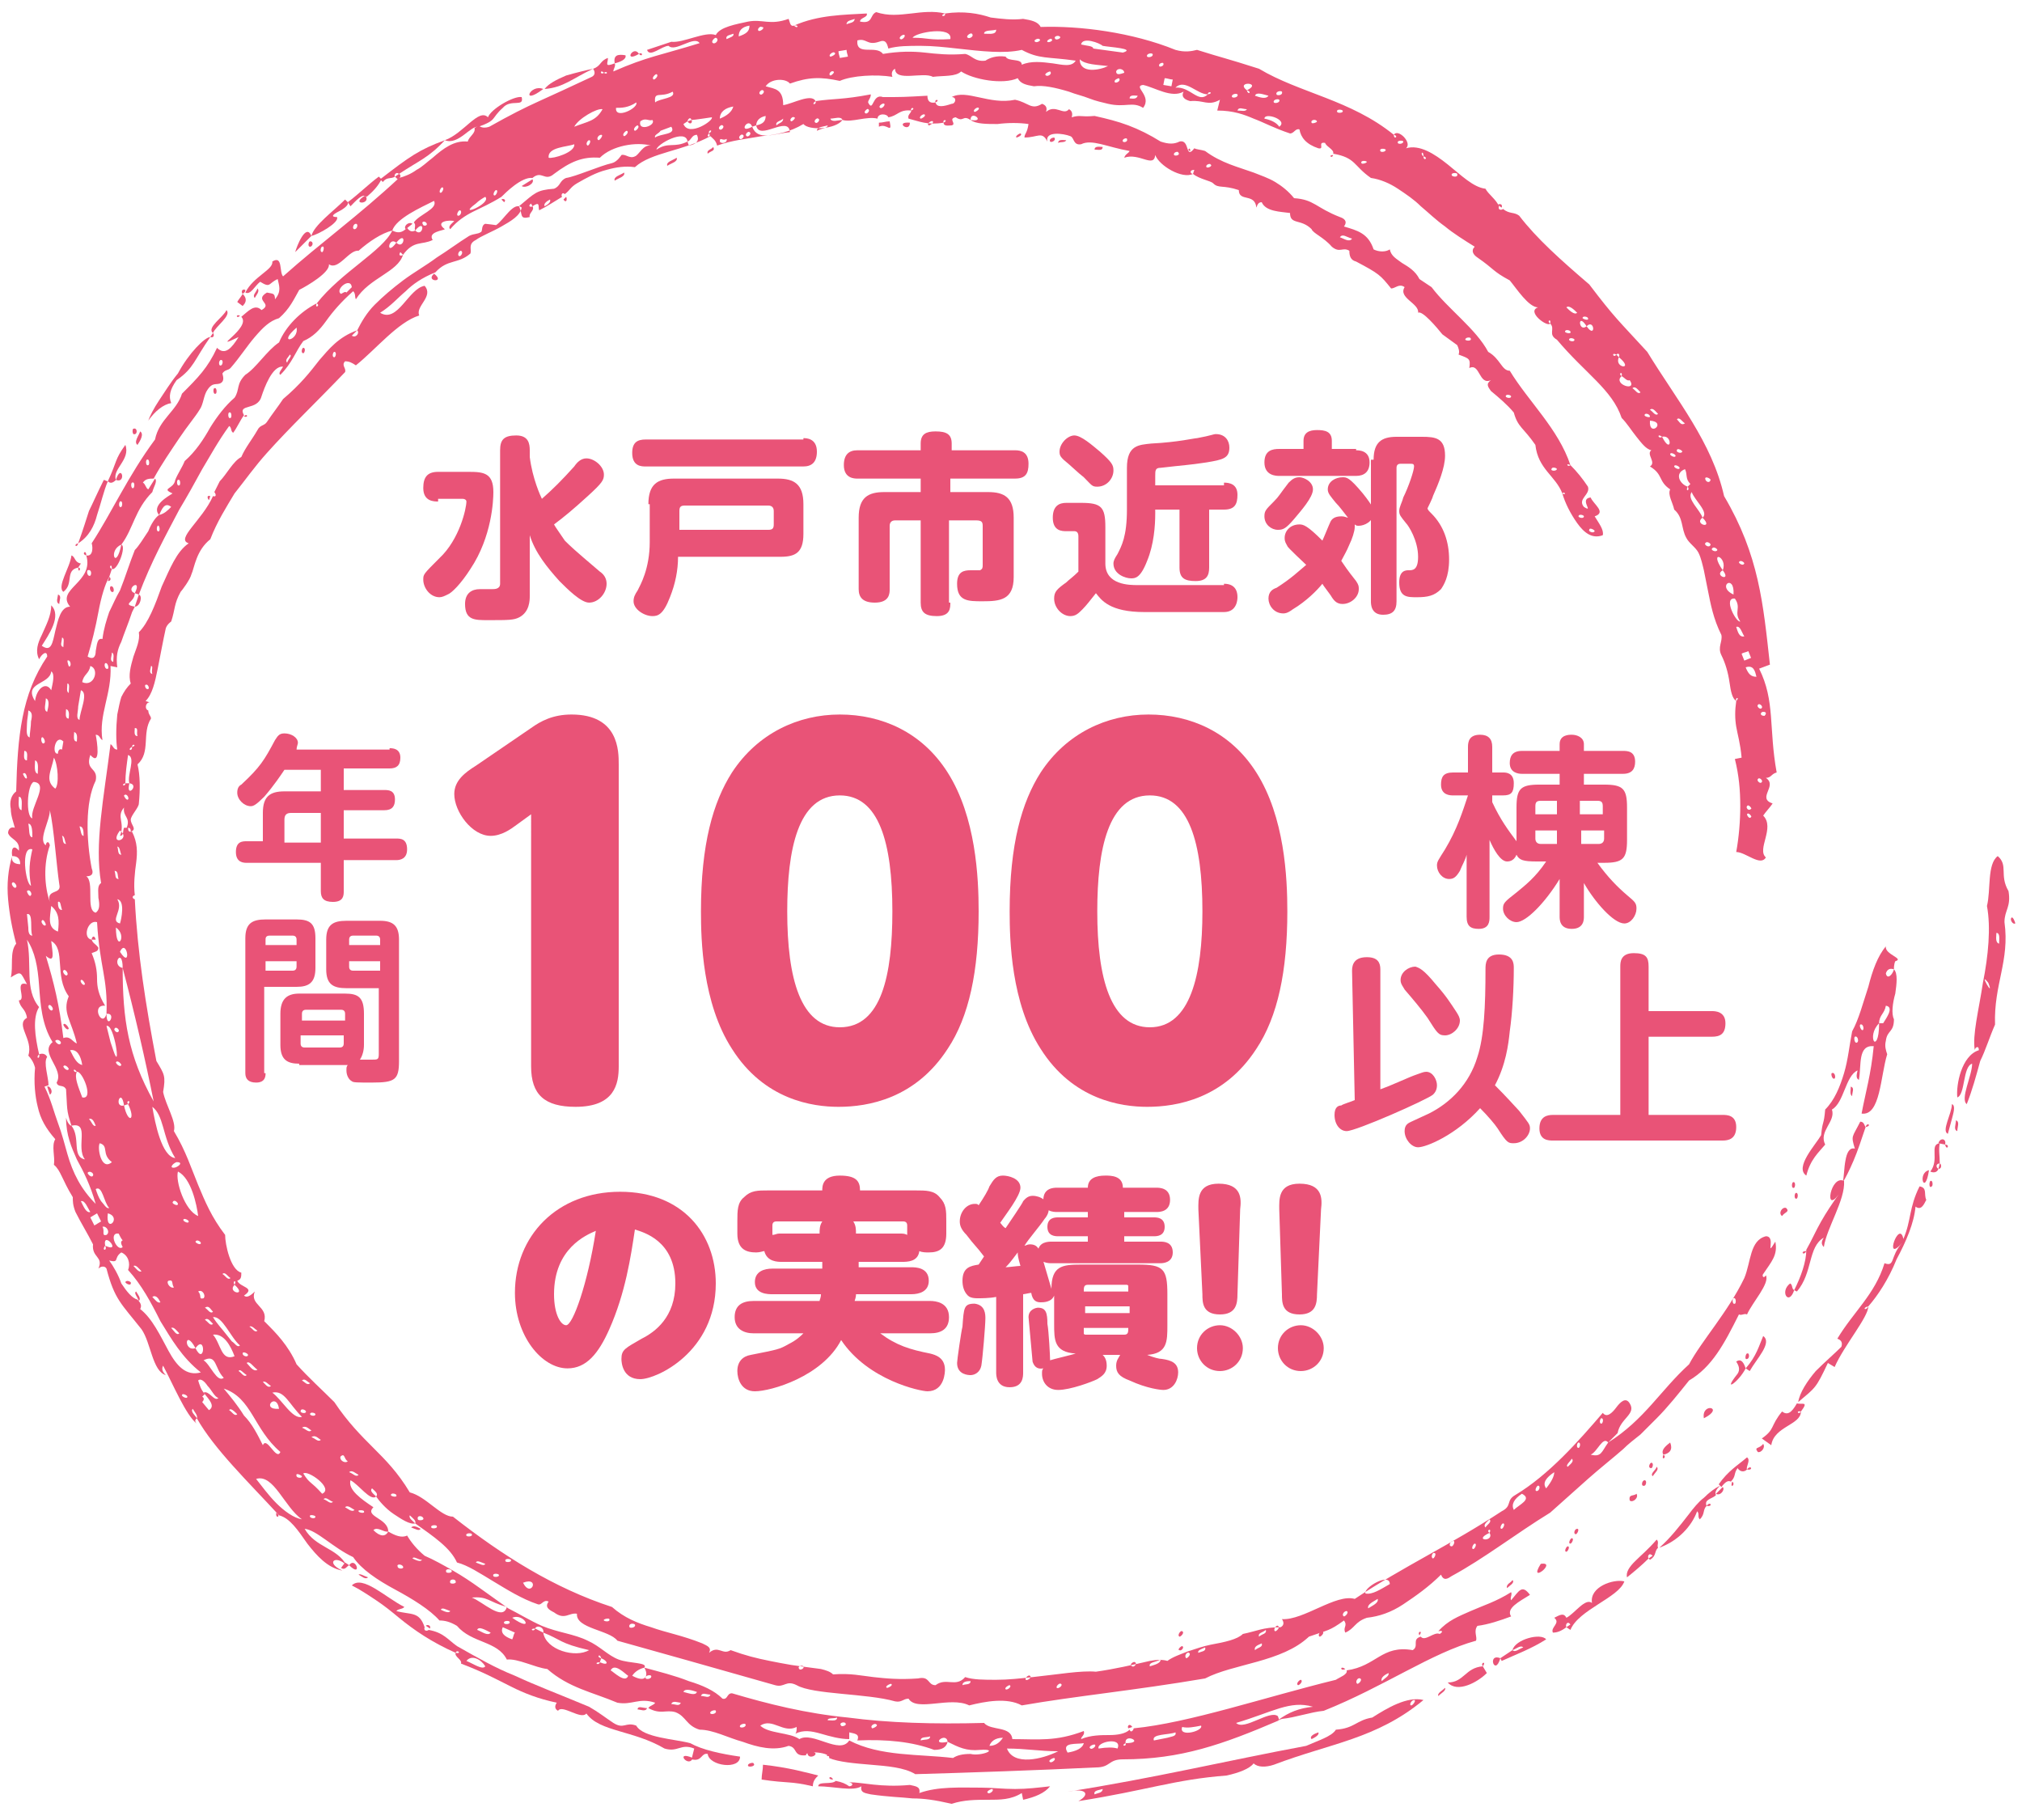 <?xml version="1.0" encoding="utf-8"?>
<!-- Generator: Adobe Illustrator 24.0.1, SVG Export Plug-In . SVG Version: 6.00 Build 0)  -->
<svg version="1.1" id="レイヤー_1" xmlns="http://www.w3.org/2000/svg" xmlns:xlink="http://www.w3.org/1999/xlink" x="0px"
	 y="0px" viewBox="0 0 150 135" style="enable-background:new 0 0 150 135;" xml:space="preserve">
<style type="text/css">
	.st0{fill:#E95377;}
	.st1{fill-rule:evenodd;clip-rule:evenodd;fill:#E95377;}
</style>
<g>
	<g>
		<g>
			<g>
				<path class="st0" d="M45.2,98.6c-0.8,1.8-1.7,2.9-3.1,2.9c-1.9,0-3.9-2.4-3.9-5.6c0-4.2,3.1-7.5,7.8-7.5c4.7,0,7.1,3.2,7.1,6.8
					c0,5.1-4.4,7.1-5.6,7.1c-1.3,0-1.4-1.2-1.4-1.5c0-0.7,0.3-0.8,1.5-1.5c1-0.5,2.5-1.6,2.5-4.1c0-3.2-2.4-3.8-3-4
					C46.8,93.2,46.4,95.9,45.2,98.6z M41.1,96c0,1.5,0.5,2.3,0.9,2.3c0.5,0,1.6-3.1,2.2-7C43.5,91.6,41.1,92.6,41.1,96z"/>
				<path class="st0" d="M63.6,94h4c0.3,0,1.3,0,1.3,1c0,0.8-0.7,1-1.3,1h-4.1c0,0.1,0,0.2-0.1,0.5H69c0.4,0,1.4,0.1,1.4,1.2
					c0,0.9-0.6,1.2-1.4,1.2h-3.7c1.2,0.9,2.2,1.2,3.7,1.5c0.4,0.1,1.1,0.3,1.1,1.2c0,0.1,0,1.6-1.3,1.6c-0.5,0-4.4-0.8-6.4-3.8
					c-1.4,2.7-5.2,3.8-6.4,3.8c-1,0-1.3-0.9-1.3-1.5c0-0.7,0.4-1.1,1-1.2c2-0.4,2.1-0.4,2.8-0.8c0.6-0.3,0.9-0.6,1.1-0.8h-3.7
					c-0.7,0-1.4-0.3-1.4-1.2c0-0.9,0.6-1.2,1.4-1.2h4.9c0-0.1,0.1-0.2,0.1-0.5h-3.6c-0.3,0-1.3,0-1.3-0.9c0-0.8,0.7-1,1.3-1h3.7
					v-0.5h-3c-0.3,0-1.1,0-1.3-0.8c-0.1,0-0.3,0.1-0.6,0.1c-0.7,0-1.4-0.2-1.4-1.4v-0.9c0-0.8,0-1.4,0.5-1.8c0.5-0.5,1-0.5,1.8-0.5
					h4c0-0.3,0-1.1,1.3-1.1c1.2,0,1.5,0.4,1.5,1.1h4.1c0.8,0,1.4,0,1.8,0.5c0.5,0.5,0.5,1,0.5,1.8v0.9c0,1.1-0.5,1.4-1.3,1.4
					c-0.2,0-0.5,0-0.7-0.1c-0.1,0.8-0.9,0.8-1.3,0.8h-3.2V94z M57.6,90.6c-0.2,0-0.3,0.1-0.3,0.3v0.7c0.2,0,0.3-0.1,0.5-0.1h3
					c0-0.3,0-0.6,0.2-0.9H57.6z M63.3,90.6c0.2,0.3,0.2,0.6,0.2,0.9h3.2c0.3,0,0.4,0,0.6,0.1v-0.7c0-0.2-0.1-0.3-0.3-0.3H63.3z"/>
				<path class="st0" d="M73,93.2c-0.6-0.8-0.7-0.8-1.3-1.6c-0.4-0.4-0.5-0.7-0.5-1c0-0.7,0.5-1.3,1.1-1.3c0.2,0,0.2,0,0.3,0.1
					c0.4-0.6,0.7-1.1,0.8-1.4c0.3-0.5,0.5-0.8,1-0.8c0.4,0,1.3,0.2,1.3,0.9c0,0.6-1.1,2-1.5,2.6c0.1,0.1,0.2,0.3,0.4,0.4
					c0.2-0.3,1.3-1.9,1.3-2c0.1-0.1,0.3-0.4,0.7-0.4c0.6,0,1.2,0.4,1.2,1c0,0.3-0.2,0.6-0.3,0.7c-0.4,0.6-1.2,1.5-1.5,2
					c0.1,0,0.2-0.1,0.4-0.1c0.6,0,0.7,0.4,0.9,0.9c0.1,0.4,0.5,1.7,0.7,2.4c0-1.7,0.8-1.8,2.2-1.8h4.2c1.9,0,2.2,0.3,2.2,2.2v2.3
					c0,1.2,0,2.1-1.5,2.2c0.5,0.2,0.9,0.3,1.1,0.3c0.7,0.1,1.2,0.3,1.2,1c0,0.5-0.3,1.3-1.1,1.3c-0.2,0-1.2-0.1-2.5-0.7
					c-0.8-0.3-1-0.6-1-1.1c0-0.4,0.2-0.6,0.3-0.8h-1.3c0.1,0.1,0.3,0.3,0.3,0.8c0,0.6-0.4,0.8-0.7,1c-0.4,0.2-2,0.8-2.9,0.8
					c-0.8,0-1.2-0.6-1.2-1.2c0-0.2,0-0.3,0.1-0.4c-0.5,0.1-0.7-0.2-0.8-0.5c0-0.1-0.3-3.2-0.3-3.3c0-0.6,0.6-0.7,0.7-0.7
					c0.6,0,0.7,0.4,0.7,1.2c0.1,0.5,0.2,2.4,0.2,2.7c0.3-0.1,1.6-0.4,1.9-0.5c-1.6-0.1-1.6-1-1.6-2.2v-2.1c-0.2,0.5-0.8,0.5-1,0.5
					c-0.3,0-0.6-0.1-0.7-0.7c-0.1,0-0.5,0.1-0.6,0.1v5.8c0,0.3,0,1.1-1,1.1c-1,0-1-0.9-1-1.1v-5.6c-0.5,0.1-1.1,0.1-1.4,0.1
					c-0.4,0-0.6-0.1-0.7-0.2c-0.3-0.3-0.4-0.7-0.4-1.1c0-1,0.6-1.1,1.2-1.2L73,93.2z M73.1,97.8c0,0.5-0.2,2.9-0.3,3.5
					c-0.1,0.5-0.5,0.7-0.8,0.7c-0.1,0-1,0-1-0.9c0-0.2,0.3-2.3,0.4-2.7c0.1-1.4,0.1-1.7,0.9-1.7C73.1,96.8,73.1,97.5,73.1,97.8z
					 M74.6,94c0.2,0,0.9-0.1,1.1-0.1c-0.2-0.7-0.2-0.8-0.2-1C74.9,93.7,74.8,93.8,74.6,94z M85.8,88.1c0.2,0,1,0,1,0.9
					c0,0.9-0.8,0.9-1,0.9h-2.4v0.4h2.2c0.2,0,0.8,0,0.8,0.7s-0.6,0.7-0.8,0.7h-2.2v0.4h2.7c0.2,0,0.9,0,0.9,0.8
					c0,0.8-0.8,0.8-0.9,0.8H78c-0.2,0-1,0-1-0.8c0-0.8,0.8-0.8,1-0.8h2.7v-0.4h-2.2c-0.2,0-0.8,0-0.8-0.7s0.6-0.7,0.8-0.7h2.2v-0.4
					h-2.3c-0.2,0-1,0-1-0.9c0-0.9,0.8-0.9,1-0.9h2.3c0-0.7,0.6-0.9,1.3-0.9c0.4,0,1.3,0,1.3,0.9H85.8z M80.7,95.3
					c-0.3,0-0.3,0.2-0.3,0.5h3.3c0-0.2,0-0.3,0-0.4c0-0.1-0.1-0.1-0.2-0.1H80.7z M83.8,96.9h-3.3v0.5h3.3V96.9z M80.4,98.5
					c0,0.2,0,0.3,0,0.4c0,0.1,0.1,0.1,0.2,0.1h2.8c0.3,0,0.3-0.2,0.3-0.5H80.4z"/>
				<path class="st0" d="M92.2,100c0,1-0.8,1.7-1.7,1.7c-1,0-1.7-0.8-1.7-1.7c0-1,0.8-1.7,1.7-1.7C91.4,98.3,92.2,99.1,92.2,100z
					 M88.9,89.7c0-0.7-0.1-1.9,1.5-1.9c1.7,0,1.7,1.1,1.6,1.9L91.8,96c0,0.7-0.1,1.5-1.3,1.5c-1.3,0-1.3-0.9-1.3-1.5L88.9,89.7z"/>
				<path class="st0" d="M98.2,100c0,1-0.8,1.7-1.7,1.7c-1,0-1.7-0.8-1.7-1.7c0-1,0.8-1.7,1.7-1.7C97.4,98.3,98.2,99.1,98.2,100z
					 M94.9,89.7c0-0.7-0.1-1.9,1.5-1.9c1.7,0,1.7,1.1,1.6,1.9L97.7,96c0,0.7-0.1,1.5-1.3,1.5c-1.3,0-1.3-0.9-1.3-1.5L94.9,89.7z"/>
			</g>
		</g>
		<g>
			<path class="st0" d="M38.3,61.2c-0.4,0.3-1.1,0.8-1.9,0.8c-1.4,0-2.7-1.8-2.7-3.1c0-1,0.8-1.6,1.6-2.1l4.1-2.8c0.7-0.5,1.6-1,3-1
				c3.5,0,3.5,2.7,3.5,3.7v22.4c0,1.3-0.3,3-3.2,3c-2.3,0-3.3-0.9-3.3-3V60.4L38.3,61.2z"/>
			<path class="st0" d="M54.3,77.8c-2.2-3.4-2.3-8.1-2.3-10.2c0-5,0.9-8.1,2.3-10.3c1.9-2.9,4.9-4.3,8-4.3c3.1,0,6.1,1.3,8,4.3
				c2.1,3.3,2.3,7.8,2.3,10.3c0,4.4-0.7,7.8-2.3,10.2c-2.4,3.7-5.9,4.3-8.1,4.3C60.3,82.1,56.7,81.6,54.3,77.8z M66.2,67.6
				c0-5.1-1-8.6-3.9-8.6c-3.1,0-3.9,4-3.9,8.6c0,5,1,8.6,3.9,8.6C65.4,76.2,66.2,72.3,66.2,67.6z"/>
			<path class="st0" d="M77.2,77.8c-2.2-3.4-2.3-8.1-2.3-10.2c0-5,0.9-8.1,2.3-10.3c1.9-2.9,4.9-4.3,8-4.3c3.1,0,6.1,1.3,8,4.3
				c2.1,3.3,2.3,7.8,2.3,10.3c0,4.4-0.7,7.8-2.3,10.2c-2.4,3.7-5.9,4.3-8.1,4.3C83.2,82.1,79.6,81.6,77.2,77.8z M89.2,67.6
				c0-5.1-1-8.6-3.9-8.6c-3.1,0-3.9,4-3.9,8.6c0,5,1,8.6,3.9,8.6C88.3,76.2,89.2,72.3,89.2,67.6z"/>
		</g>
		<g>
			<path class="st0" d="M114,63.9c-1,0-1.3-0.1-1.5-0.5c-0.2,0.5-0.6,0.5-0.7,0.5c-0.5,0-1-0.9-1.3-1.6v5.7c0,0.3,0,0.9-0.8,0.9
				c-0.6,0-0.9-0.2-0.9-0.9v-4.6c-0.1,0.4-0.3,0.7-0.5,1.2c-0.3,0.5-0.5,0.6-0.8,0.6c-0.5,0-0.9-0.5-0.9-1c0-0.3,0.1-0.4,0.6-1.2
				c0.9-1.5,1.3-2.8,1.7-4h-1.1c-0.2,0-0.9,0-0.9-0.8c0-0.6,0.2-0.9,0.9-0.9h1.1v-1.9c0-0.4,0.1-0.9,0.9-0.9c0.6,0,0.9,0.3,0.9,0.9
				v1.9h0.8c0.2,0,0.8,0,0.8,0.8c0,0.7-0.2,0.9-0.8,0.9h-0.8v0.5c0.6,1.3,1.2,2.1,1.8,2.9v-2.5c0-1.4,0.3-1.7,1.7-1.7h1.5v-0.8h-2.8
				c-0.3,0-0.9-0.1-0.9-0.8c0-0.5,0.2-0.9,0.9-0.9h2.8v-0.5c0-0.7,0.7-0.7,0.9-0.7c0.4,0,0.9,0.2,0.9,0.7v0.5h2.9
				c0.3,0,0.9,0,0.9,0.8c0,0.5-0.2,0.9-0.9,0.9h-2.9v0.8h1.5c1.4,0,1.7,0.3,1.7,1.7v2.4c0,1.4-0.3,1.7-1.7,1.7h-0.5
				c0.8,1.1,1.5,1.8,2.2,2.4c0.6,0.5,0.7,0.6,0.7,1c0,0.5-0.4,1.1-0.9,1.1c-0.8,0-2.2-1.6-3-3V68c0,0.2,0,0.9-0.9,0.9
				c-0.9,0-0.9-0.7-0.9-0.9v-2.8c-1.1,1.8-2.5,3.2-3.2,3.2c-0.5,0-1-0.5-1-1c0-0.4,0.1-0.5,1-1.2c0.6-0.5,1.4-1.1,2.2-2.3H114z
				 M113.9,60.4h1.6v-1h-1.2c-0.3,0-0.4,0.1-0.4,0.4V60.4z M113.9,61.6v0.6c0,0.2,0.1,0.4,0.4,0.4h1.2v-1H113.9z M118.9,60.4v-0.6
				c0-0.3-0.1-0.4-0.4-0.4h-1.3v1H118.9z M118.9,61.6h-1.6v1h1.3c0.2,0,0.4-0.1,0.4-0.4V61.6z"/>
			<path class="st0" d="M102.4,80.8c1.1-0.4,2.1-0.9,2.7-1.1c0.3-0.1,0.5-0.2,0.7-0.2c0.5,0,0.8,0.6,0.8,1c0,0.4-0.2,0.6-0.3,0.7
				c-0.5,0.4-5.7,2.7-6.4,2.7c-0.5,0-0.9-0.5-0.9-1.2c0-0.6,0.3-0.7,0.5-0.7c0.1-0.1,0.8-0.3,1-0.4l-0.2-9.6c0-0.5,0.2-1,1.1-1
				c0.8,0,1,0.4,1,0.9L102.4,80.8z M106.5,73c0.8,0.9,1.1,1.4,1.5,2c0.2,0.3,0.3,0.5,0.3,0.7c0,0.6-0.6,1.1-1.1,1.1
				c-0.5,0-0.6-0.2-1.3-1.3c-0.5-0.7-1.1-1.4-1.7-2.1c-0.1-0.2-0.3-0.4-0.3-0.7c0-0.6,0.6-1,1.1-1C105.3,71.8,105.6,71.9,106.5,73z
				 M112.7,82.4c0.7,0.9,0.8,1,0.8,1.3c0,0.5-0.5,1.1-1.2,1.1c-0.4,0-0.5,0-1.2-1.1c-0.2-0.3-0.7-0.9-1.3-1.5c-1.8,2-4,2.9-4.6,2.9
				c-0.5,0-1-0.6-1-1.2c0-0.5,0.3-0.6,0.5-0.7c0.2-0.1,1.1-0.5,1.3-0.6c1.6-0.8,3-2.2,3.6-4.2c0.5-1.5,0.6-3.8,0.6-6.5
				c0-0.4,0-1.1,1-1.1c1.1,0,1.1,0.7,1.1,1c0,1.5-0.1,3.3-0.3,4.7c-0.1,1-0.3,2.5-1.1,4C111.2,80.8,111.6,81.2,112.7,82.4z"/>
			<path class="st0" d="M127,75c0.2,0,1,0,1,0.9c0,0.8-0.4,1-1,1h-4.7v5.8h5.5c0.3,0,1,0,1,0.9c0,0.9-0.6,1-1,1h-12.6
				c-0.3,0-1,0-1-0.9c0-0.9,0.6-1,1-1h5v-11c0-0.3,0-1,1-1c0.9,0,1.1,0.3,1.1,1V75H127z"/>
		</g>
		<g>
			<path class="st0" d="M28.9,55.5c0.2,0,0.8,0,0.8,0.7c0,0.6-0.3,0.8-0.8,0.8h-3.4v1.6h3c0.3,0,0.8,0,0.8,0.7
				c0,0.5-0.2,0.8-0.8,0.8h-3v2.1h3.9c0.3,0,0.8,0,0.8,0.8c0,0.7-0.5,0.8-0.8,0.8h-3.9v2.3c0,0.3,0,0.8-0.8,0.8
				c-0.7,0-0.9-0.3-0.9-0.8V64h-5.5c-0.2,0-0.8,0-0.8-0.8c0-0.8,0.5-0.8,0.8-0.8h1.2v-2.1c0-1.2,0.5-1.6,1.6-1.6h2.7v-1.6h-2.7
				c-0.2,0.3-0.8,1.2-1.5,2c-0.6,0.6-0.8,0.7-1,0.7c-0.5,0-1-0.5-1-1c0-0.3,0.1-0.5,0.3-0.6c1.4-1.3,1.7-1.8,2.5-3.3
				c0.2-0.3,0.3-0.5,0.7-0.5c0.5,0,1,0.3,1,0.7c0,0.1-0.1,0.3-0.1,0.5H28.9z M23.8,62.4v-2.1h-2.2c-0.3,0-0.5,0.1-0.5,0.5v1.7H23.8z
				"/>
			<path class="st0" d="M19.7,79.6c0,0.2,0,0.7-0.7,0.7c-0.6,0-0.8-0.3-0.8-0.7V69.6c0-1.1,0.5-1.4,1.5-1.4H22c1,0,1.4,0.3,1.4,1.4
				v2.2c0,1.1-0.5,1.4-1.4,1.4h-2.4V79.6z M22,70.1v-0.4c0-0.2-0.1-0.3-0.3-0.3H20c-0.3,0-0.3,0.2-0.3,0.3v0.4H22z M19.7,71.3V72h2
				c0.2,0,0.3-0.1,0.3-0.3v-0.4H19.7z M22.2,78.9c-0.9,0-1.4-0.3-1.4-1.4v-2.3c0-1.1,0.5-1.5,1.4-1.5h3.4c1,0,1.4,0.3,1.4,1.5v2.3
				c0,0.4-0.1,0.8-0.3,1.1c0.3,0,0.7,0,0.9,0c0.4,0,0.5,0,0.5-0.4v-4.9h-2.4c-1,0-1.5-0.3-1.5-1.4v-2.2c0-1.1,0.5-1.4,1.5-1.4h2.5
				c1,0,1.4,0.4,1.4,1.4v9c0,1.4-0.3,1.6-2,1.6c-1.1,0-1.4,0-1.5-0.1c-0.2-0.1-0.4-0.4-0.4-0.8c0-0.2,0-0.3,0.1-0.4
				c-0.1,0-0.1,0-0.3,0H22.2z M22.3,75.7h3.3v-0.5c0-0.2-0.1-0.3-0.3-0.3h-2.6c-0.2,0-0.3,0.1-0.3,0.3V75.7z M22.3,76.8v0.6
				c0,0.2,0.1,0.3,0.3,0.3h2.6c0.2,0,0.3-0.1,0.3-0.3v-0.6H22.3z M25.9,70.1h2.3v-0.4c0-0.2-0.1-0.3-0.3-0.3h-1.7
				c-0.2,0-0.3,0.1-0.3,0.3V70.1z M28.2,71.3h-2.3v0.4c0,0.2,0.1,0.3,0.3,0.3h2V71.3z"/>
		</g>
		<g>
			<path class="st0" d="M32.5,37.2c-0.3,0-1.1,0-1.1-1c0-0.8,0.3-1.2,1.1-1.2h2.3c1.1,0,1.8,0.1,1.8,1.5c0,0.6-0.1,3.3-1.7,5.7
				c-0.7,1.1-1.4,1.8-1.7,1.9c-0.2,0.1-0.4,0.2-0.6,0.2c-0.7,0-1.2-0.7-1.2-1.3c0-0.4,0-0.4,1.2-1.6c1.5-1.4,2-3.7,2-4.2
				c0-0.1-0.1-0.2-0.3-0.2H32.5z M39.3,33.9c0.2,1.6,0.8,2.9,0.9,3.1c0.8-0.7,1.5-1.4,2.4-2.4c0.2-0.3,0.5-0.6,0.9-0.6
				c0.6,0,1.3,0.6,1.3,1.2c0,0.4-0.1,0.6-1.2,1.6c-1.1,1-1.7,1.5-2.5,2.1c0.1,0.2,0.4,0.6,0.8,1.2c0.4,0.4,0.6,0.6,2.6,2.3
				c0.3,0.2,0.5,0.5,0.5,0.9c0,0.7-0.6,1.4-1.3,1.4c-0.6,0-1.6-1-2.2-1.6c-0.9-1-1.8-2.1-2.2-3.4v4.5c0,0.3,0,1.2-0.8,1.6
				c-0.4,0.2-0.8,0.2-2.3,0.2c-1,0-1.7,0-1.7-1.2c0-0.8,0.5-1.1,1.1-1.1c0.1,0,0.8,0,0.9,0c0.2,0,0.6,0,0.6-0.4v-9.9
				c0-0.8,0.3-1.1,1.2-1.1c0.9,0,1,0.6,1,1.1V33.9z"/>
			<path class="st0" d="M59.6,32.5c0.2,0,1,0,1,1c0,0.8-0.4,1.1-1,1.1H47.9c-0.3,0-1,0-1-1c0-0.8,0.4-1,1-1H59.6z M48.1,37.4
				c0-1.5,0.7-1.9,1.9-1.9h7.7c1.2,0,1.9,0.4,1.9,1.9v2.2c0,1.4-0.6,1.7-1.7,1.7h-7.6c0,1-0.2,2-0.6,3c-0.5,1.3-0.9,1.4-1.3,1.4
				c-0.6,0-1.4-0.5-1.4-1.1c0-0.3,0.1-0.5,0.3-0.8c0.2-0.4,0.9-1.6,0.9-3.6V37.4z M50.4,39.3h6.6c0.3,0,0.4-0.1,0.4-0.4v-1
				c0-0.3-0.2-0.4-0.4-0.4h-6.2c-0.3,0-0.4,0.1-0.4,0.4V39.3z"/>
			<path class="st0" d="M70.5,44.7c0,0.4,0,1-1,1c-0.9,0-1.2-0.3-1.2-1v-6.1h-1.9c-0.3,0-0.4,0.2-0.4,0.4v4.7c0,0.3,0,1-1.1,1
				c-0.9,0-1.2-0.4-1.2-1v-5.3c0-1.5,0.7-1.9,1.9-1.9h2.7v-1h-4.7c-0.2,0-1,0-1-1c0-0.8,0.4-1.1,1-1.1h4.7v-0.5
				c0-0.7,0.4-0.9,1.1-0.9c0.8,0,1.2,0.2,1.2,0.9v0.5h4.7c0.4,0,1,0.1,1,1c0,0.7-0.2,1.1-1,1.1h-4.8v1h2.8c1.2,0,1.9,0.4,1.9,1.9
				v4.4c0,1.7-1,1.8-2.3,1.8c-1.1,0-1.9,0-1.9-1.3c0-0.9,0.5-1,1-1c0.6,0,0.6,0,0.7,0c0.2-0.1,0.2-0.2,0.2-0.4v-2.9
				c0-0.3-0.1-0.4-0.5-0.4h-2V44.7z"/>
			<path class="st0" d="M90.8,43.3c1,0,1,0.8,1,1c0,0.1,0,1.1-1,1.1h-5.9c-2.6,0-3.2-0.9-3.6-1.4c-0.4,0.5-0.7,0.9-1,1.2
				c-0.3,0.3-0.5,0.5-0.9,0.5c-0.6,0-1.2-0.6-1.2-1.3c0-0.5,0.2-0.7,0.9-1.2c0.2-0.2,0.5-0.4,0.9-0.8v-2.6c0-0.1,0-0.4-0.3-0.4h-0.6
				c-0.3,0-1,0-1-1c0-0.9,0.5-1.1,1-1.1h1.1c1.5,0,1.8,0.3,1.8,1.8v2.7c0,1.6,1.8,1.6,2.4,1.6H90.8z M81.6,33.5c0.9,0.8,1,1,1,1.4
				c0,0.6-0.5,1.2-1.2,1.2c-0.4,0-0.4-0.1-1-0.7c-0.4-0.3-1-0.9-1.5-1.3c-0.2-0.2-0.3-0.3-0.3-0.6c0-0.6,0.6-1.2,1.1-1.2
				C80.2,32.3,81,33,81.6,33.5z M90.8,35.8c0.4,0,1,0.1,1,0.9c0,0.7-0.2,1.1-1,1.1h-1.1v4.3c0,0.6-0.2,1-1,1c-0.8,0-1.2-0.2-1.2-1
				v-4.3h-1.8v0.3c0,0.9-0.1,2.3-0.6,3.5c-0.5,1.3-0.9,1.3-1.2,1.3c-0.4,0-1.3-0.3-1.3-1.1c0-0.2,0.1-0.4,0.3-0.7
				c0.3-0.6,0.7-1.3,0.7-3.3v-3.1c0-1.7,0.9-1.7,1.8-1.8c2-0.1,3.2-0.4,3.4-0.4c1.1-0.2,1.2-0.3,1.4-0.3c0.7,0,1,0.5,1,1
				c0,0.8-0.5,0.9-1.7,1.1c-1.3,0.2-1.7,0.2-3.4,0.4c-0.4,0-0.4,0.2-0.4,0.6v0.7H90.8z"/>
			<path class="st0" d="M97.4,36.3c0,0.6-0.9,1.6-1.4,2.2c-0.6,0.7-0.8,0.8-1.2,0.8c-0.5,0-1-0.4-1-1c0-0.4,0.1-0.5,0.7-1.1
				c0.4-0.4,0.4-0.5,1.1-1.4c0.3-0.3,0.5-0.4,0.8-0.4S97.4,35.7,97.4,36.3z M100.6,33.4c0.2,0,1,0,1,0.9c0,0.7-0.4,1-1,1h-5.7
				c-0.2,0-1.1,0-1.1-1c0-0.9,0.6-1,1.1-1h1.8v-0.6c0-0.6,0.4-0.8,1-0.8c0.6,0,1.1,0.1,1.1,0.8v0.6H100.6z M100.6,43.1
				c0.2,0.3,0.2,0.4,0.2,0.6c0,0.6-0.6,1.1-1.2,1.1c-0.4,0-0.6-0.2-0.8-0.5c-0.1-0.2-0.6-0.8-0.7-1c-0.4,0.5-1.2,1.3-2.2,1.9
				c-0.4,0.3-0.6,0.3-0.7,0.3c-0.7,0-1.1-0.6-1.1-1.1c0-0.5,0.3-0.7,0.6-0.8c1.1-0.7,1.6-1.2,2.2-1.7c-0.2-0.2-1.4-1.3-1.4-1.4
				c-0.1-0.2-0.2-0.3-0.2-0.6c0-0.5,0.4-1,1.1-1c0.3,0,0.6,0.1,1.7,1.2c0.1-0.2,0.5-1.2,0.6-1.4c0.1-0.2,0.3-0.4,0.8-0.4
				c0.3,0,0.4,0.1,0.5,0.1c-0.4-0.5-0.6-0.8-0.9-1.1c-0.4-0.5-0.6-0.7-0.6-1c0-0.6,0.6-0.9,1.1-0.9c0.3,0,0.5,0,1.5,1.2
				c0.8,1,0.8,1.2,0.8,1.4c0,0.7-0.7,1-1.1,1c-0.1,0-0.2,0-0.3-0.1c0,0,0,0.1,0,0.2c0,0.3-0.2,0.9-0.4,1.3c-0.2,0.5-0.4,0.8-0.6,1.2
				C100.1,42.5,100.3,42.7,100.6,43.1z M101.9,34.1c0-1.3,0.6-1.7,1.7-1.7h1.9c1,0,1.7,0.1,1.7,1.4c0,0.9-0.5,2.1-0.9,3
				c0,0.1-0.4,0.9-0.4,0.9c0,0.1,0.1,0.2,0.3,0.4c0.9,0.9,1.3,2.1,1.3,3.4c0,1.3-0.4,1.9-0.6,2.2c-0.5,0.5-1,0.6-1.8,0.6
				c-0.7,0-1.3,0-1.3-1.1c0-0.9,0.5-0.9,0.7-0.9c0.3,0,0.7,0,0.7-1c0-1.2-0.7-2.3-0.9-2.5c-0.4-0.5-0.5-0.6-0.5-0.9
				c0-0.3,0.2-0.6,0.3-1c0.4-0.8,0.8-2,0.8-2.3c0-0.2-0.1-0.2-0.3-0.2h-0.7c-0.2,0-0.3,0.1-0.3,0.3v9.9c0,0.7-0.3,1-1,1
				c-0.9,0-0.9-0.8-0.9-1V34.1z"/>
		</g>
	</g>
	<g>
		<g>
			<g>
				<path class="st1" d="M149.2,68.1c0.1-0.2,0.3,0.3,0.3,0.4C149.3,68.6,149.1,68.2,149.2,68.1z"/>
				<path class="st1" d="M148,76c-0.1-3,1.1-4.7,0.7-7.6c0-0.9,0.5-1.1,0.3-2.3c-0.7-1.2,0-1.9-0.8-2.6c-0.8,0.6-0.5,2.5-0.8,3.7
					c0.3,1.6,0.1,3.7-0.3,5.7c-0.3,2-0.8,3.9-0.6,5c0-0.2,0.3-0.4,0.3,0c-1.3,0.4-1.7,2.6-1.6,3.5c0.6-0.2,0.4-2.3,1.1-2.5
					c0,0.9-0.9,2.6-0.4,3c0.4-1,0.7-2.1,1-3.2C147.3,77.9,147.6,76.9,148,76z M148.1,69.2c0.3,0,0.2,0.5,0.2,0.8
					C148,69.9,148.1,69.5,148.1,69.2z M147.5,72.9C148,74.2,146.7,71.9,147.5,72.9L147.5,72.9z"/>
				<path class="st1" d="M145.1,83.1c0.3,0.1,0.1,0.5,0.1,0.8C144.9,83.8,145.1,83.4,145.1,83.1z"/>
				<path class="st1" d="M144.3,84.9C144.7,84.9,144.4,85.4,144.3,84.9L144.3,84.9z"/>
				<path class="st1" d="M143.9,86.3c0.1,0,0.2,0.4-0.1,0.4L143.9,86.3z"/>
				<path class="st1" d="M144.8,81.9c0.3,0.1,0.1,0.7,0,1.1l-0.3,1.1C144,83.9,144.8,82.6,144.8,81.9z"/>
				<path class="st1" d="M144.3,84.9l-0.5-0.1C143.9,84.4,144.4,84.4,144.3,84.9z"/>
				<path class="st1" d="M143.9,86.3c-0.3,0-0.3,0.3-0.1,0.4c-0.1,0.3-0.4,0.3-0.6,0.2c0.7-0.9-0.1-2,0.7-2.1
					C143.8,85.3,143.9,85.7,143.9,86.3z"/>
				<path class="st1" d="M143.2,87.6c0.2-0.1,0.2,0.4,0.1,0.4C143.1,88.2,143.1,87.7,143.2,87.6z"/>
				<path class="st1" d="M138.6,96.9C138.1,97,138.4,97.3,138.6,96.9c0,0.8-1.8,2.9-2.5,4.5l-0.5-0.3c-0.9,1.9-0.9,1.8-2.2,2.9
					c0.1-0.7,0.7-1.6,1.3-2.3c0.7-0.7,1.4-1.3,1.9-1.8c0.1-0.3,0-0.5-0.3-0.6c1.2-2,2.8-3.3,3.5-5.6c0.8,0.3,0.4-0.5,1.3-1.5
					c-1.4,1.6-0.2-1.8,0.1-0.3c0.6-1.4,0.4-2.3,1.2-3.9c0.6,0.1,0.3,0.6,0.5,1c-0.2,0.4-0.4,0.8-0.8,0.5c-0.1,1.2-0.7,2.6-1.4,3.9
					C140.1,94.9,139.3,96.1,138.6,96.9z"/>
				<path class="st1" d="M143.1,86.8C142.8,88.8,142.2,87,143.1,86.8L143.1,86.8z"/>
				<path class="st1" d="M133.6,104.7c0,1-2,1.1-2.2,2.5l-0.7-0.5c1-0.7,0.6-0.9,1.5-2c0.4,0.3,0.7,0.1,1.1-0.6
					C133.7,104.2,134.2,103.9,133.6,104.7C133.2,104.6,133.4,105,133.6,104.7z"/>
				<path class="st1" d="M129.6,109C129.9,108.6,130.1,109.1,129.6,109L129.6,109z"/>
				<path class="st1" d="M130.8,107.1c0.2,0.3-0.2,0.7-0.4,0.6C130.1,107.3,130.5,107.5,130.8,107.1z"/>
				<path class="st1" d="M129.6,109c-0.2,0.2-0.5,0.2-0.7-0.1c-0.3,0.4-0.1,0.6-0.5,1c-0.2-0.1-0.4,0-0.7,0.4l-0.2-0.2
					c0.7-1,1.4-1.4,2.1-2C129.9,108.3,129.5,108.8,129.6,109z"/>
				<path class="st1" d="M128.5,109.9C128.8,110.1,128.3,110.5,128.5,109.9L128.5,109.9z"/>
				<path class="st1" d="M127.8,110.3c0.2,0.2-0.2,0.7-0.5,0.5L127.8,110.3z"/>
				<path class="st1" d="M126.6,111.7C126.9,111.3,127.1,111.8,126.6,111.7L126.6,111.7z"/>
				<path class="st1" d="M123.1,114.8c0.8-0.7,1.5-1.6,2.2-2.5c0.3-0.4,0.7-0.9,1.1-1.2c0.4-0.4,0.8-0.7,1.2-0.9
					c-0.3,0.3-0.4,0.5-0.3,0.7c-0.3,0.3-0.9,0.3-0.7,0.8c-0.3,0.3-0.1,0.6-0.5,1c-0.2-0.2,0-0.4-0.2-0.6
					C125.5,113.2,124.5,114.3,123.1,114.8z"/>
				<path class="st1" d="M122.3,115.6l0.3-0.2C122.3,115.1,122.2,115.5,122.3,115.6c-0.5,0.5-1.1,1-1.6,1.4
					c-0.1-0.4,0.2-0.8,0.6-1.2c0.4-0.4,1-0.9,1.6-1.6c0.2,0.2,0,0.4,0.1,0.6c-0.3,0.3-0.1,0.6-0.6,0.9L122.3,115.6z"/>
				<path class="st1" d="M116.2,120.7l0.3-0.2C116.3,120.2,116.1,120.5,116.2,120.7c-0.4,0.3-0.7,0.4-1,0.4
					c-0.2-0.4,0.6-0.7,0.1-1.1c0.4-0.2,0.7-0.4,0.9,0c0.6-0.3,1.4-1.5,1.9-1.1c-0.2-1.2,1.6-1.8,2.4-1.6c-0.4,1.2-3.4,2.1-4,3.6
					L116.2,120.7z"/>
				<path class="st1" d="M111.3,123l0.9-0.6c0.2,0.2,0.5-0.1,0.8-0.2c-0.2-0.2-0.5,0.1-0.8,0.2c0.2-0.8,2.1-1.3,2.5-0.8
					c-1.1,0.7-2.2,1.1-3.3,1.6L111.3,123z"/>
				<path class="st1" d="M110,123.6l0.3,0.5c-0.7,0.7-2.2,1.5-2.9,0.7C108.6,124.8,108.7,123.7,110,123.6z"/>
				<path class="st1" d="M111.3,123C110.9,124.4,110.3,122.6,111.3,123L111.3,123z"/>
				<path class="st1" d="M91,131.7c0.9-0.2,1.7-0.5,2-0.9c0.3,0.3,0.9,0.3,1.5,0.1c4.2-1.6,7.6-1.9,11.1-4.8
					c-1.2-0.3-2.7,0.6-3.8,1.3c-1.2,0.2-1.3,0.8-2.7,0.9c-0.3,0.5-1.3,0.8-2.2,1.2c-5.9,1.1-11.3,2.4-17.7,3.4
					c1.4-0.3,1.7,0.2,0.8,0.7C85.1,132.8,87.1,132,91,131.7z M104.9,126.1c0.2,0-0.1,0.4-0.2,0.4
					C104.5,126.5,104.7,126.1,104.9,126.1z M81.8,132.7c0,0.3-0.4,0.3-0.6,0.4C81.1,132.8,81.5,132.8,81.8,132.7z"/>
				<path class="st1" d="M107.2,125.2c0.1,0.2-0.3,0.4-0.5,0.6C106.6,125.6,107,125.4,107.2,125.2z"/>
				<path class="st1" d="M110,123.6C109.8,123.3,110.3,123.2,110,123.6L110,123.6z"/>
				<path class="st1" d="M97.8,128.5c0.1,0.2-0.3,0.4-0.5,0.5C97.1,128.8,97.5,128.6,97.8,128.5z"/>
				<path class="st1" d="M60.7,132.5c1.1,0,2.6,0.4,3.2,0c-0.1,0.5,0.3,0.5,0.7,0.6c1.4,0.2,2.2,0.2,3.1,0.3c0.8,0,1.6,0.1,2.9,0.4
					c0.9-0.3,1.8-0.3,2.7-0.3c0.9,0,1.7,0,2.5-0.5l0.1,0.5c0.9-0.2,1.6-0.5,2-1c-0.9,0.1-1.7,0.2-2.6,0.2c-0.9,0-1.7-0.1-2.5-0.1
					c-1.6,0-3.2-0.1-4.6,0.4c0.1-0.5-0.3-0.5-0.7-0.6c-2.2,0.2-3.5-0.2-4.5-0.2c0.4,0.1,0.2,0.3,0,0.3c-0.3-0.2-0.5-0.3-1-0.4
					C61.7,132.4,60.7,132.1,60.7,132.5z M73.6,132.7c0.2,0.1-0.2,0.4-0.3,0.3C73.1,132.9,73.5,132.7,73.6,132.7z"/>
				<path class="st1" d="M95.1,127.5c1-0.1,2.1-0.5,3.1-0.6c4.5-1.8,8-4.3,11.3-5.2c0.1-0.3-0.2-0.7,0.1-1.1
					c0.8-0.1,1.7-0.4,2.5-0.7c-0.4-0.6,0.6-1.1,1.4-1.6c-0.6-0.8-0.8-0.3-1.4,0.4c-0.1-0.2,0.1-0.4,0-0.6c-1.1,0.7-2.1,1-3,1.4
					c-0.9,0.4-1.7,0.7-2.4,1.5c0.4-0.1,0.3,0.1,0.1,0.2c-0.4-0.2-1.1,0.6-1.4,0.2c-0.7,0.2-0.1,0.7-0.6,1c-2.3-0.4-2.7,1.2-4.9,1.5
					c0.1,0.3-0.5,0.5-0.8,0.7c-5.3,1.3-10.9,3.2-15,3.6c0,0.1-0.2,0.4-0.3,0.1c-0.3,0.3-0.9,0.4-1.5,0.4c-0.6,0-1.4,0-2.1,0.3
					c0-0.2,0.3-0.3,0.2-0.6c-2.1,0.8-3.4,0.6-5.3,0.6c-0.1-1-1.6-0.6-2.1-1.2c-3.7,0.1-7.1,0-10.1-0.4c-3.1-0.3-5.9-1-8.6-1.8
					c-0.4,0-0.3,0.5-0.7,0.4c-0.6-0.6-1.5-1-2.5-1.3c-1-0.4-2.2-0.7-3.3-1c0.3,0.5,0.2,1.2-0.9,0.6c0.2-0.3,0.5-0.5,0.9-0.6
					c0.3-0.4-1.1-0.3-1.9-0.6c-0.8-0.3-1.4-1-2.3-1.4c-1-0.5-2.2-0.6-3.4-1.1c-0.9-0.4-1.7-0.9-2.5-1.3c-0.7-0.5-1.4-1-2.1-1.5
					c-0.7-0.5-1.3-0.9-2-1.3c-0.7-0.4-1.4-0.8-2.1-1.1c-0.6-0.5-1-1-1.3-1.5c-0.4,0.2-0.9,0-1.4-0.3c-0.2,0.4-0.6,0.4-1.1-0.1
					c0.3-0.3,0.8,0.2,1.1,0.1c0-1-1.8-1.1-1.1-1.8c-0.9-0.6-1.9-1.3-1.7-2c0.6,0.3,1.5,1.6,1.9,1.2c-0.2-0.2-0.5-0.4-0.3-0.6
					c0.2,0.2,0.5,0.4,0.3,0.6c0.2,0.3,0.7,0.9,1.3,1.3c0.6,0.4,1.2,0.8,1.6,0.7c-0.2-0.2-0.5-0.4-0.4-0.6c0.2,0.2,0.5,0.4,0.4,0.6
					c1.4,1,2.6,1.8,3.1,2.9c0.8,0.2,1.7,0.8,2.7,1.4c1,0.6,2.1,1.3,3.3,1.7c0.3,0.1,0.4-0.4,0.8-0.2c-0.3,0.4,0,0.6,0.4,0.8
					c0.8,0.6,1.1,0,1.7,0.1c-0.1,1.1,2.4,1.2,3,2c3.2,0.9,6.8,1.9,11.7,3.3c0.7,0.2,0.8-0.4,1.6,0c1.2,0.7,5.2,0.6,7.3,1.2
					c0.5,0.1,0.6-0.2,1-0.2c0.6,1,3.1-0.2,4.5,0.5c1.2-0.3,2.8-0.6,3.9,0c4-0.7,8.3-1.1,13.6-2c2.1-1.1,5.7-1.2,7.7-3.1
					c1.4-0.5,1.5-0.4,2.6-1.2c0.3,0.4-0.1,0.5,0.1,0.9c0.7-0.3,0.7-0.8,1.6-1.1c0.9-0.1,1.8-0.4,2.7-1c0.9-0.6,1.9-1.3,2.8-2.2
					c0.2,0.5,0.5,0.3,0.8,0.1c2.4-1.3,4.7-3.1,7.3-4.7c1-0.9,1.9-1.7,2.8-2.5c0.9-0.8,1.8-1.5,2.6-2.2c0.4-0.4,0.8-0.7,1.3-1.1
					c0.4-0.4,0.8-0.8,1.2-1.2c0.8-0.8,1.6-1.8,2.4-2.8c1.7-1,2.6-2.7,3.7-4.9c0.2,0.1,0.4-0.1,0.6,0c0.4-0.9,1.7-2.3,1.4-2.9
					c-0.2,0.3-0.3,0-0.2-0.1c0.6-0.9,1.1-1.4,0.9-2.4c-0.8,1.3,0.1-0.4-0.7-0.4c-1.2,0.3-1.1,1.9-1.6,3.1c-1.2,2.5-3.2,4.7-4.1,6.4
					c-2.1,1.9-3.3,4.1-6,5.8c-0.5,0.7-0.5,1.1-1.3,0.9c0.5-0.2,0.9-1.4,1.3-0.9l0.7-0.7c0.2-1.1,1.4-1.4,0.9-2.2
					c-0.3-0.5-0.7-0.1-1,0.3c-0.3,0.4-0.7,0.8-1,0.4c-1.8,2.1-4,4.6-6.5,6.1c-0.7,0.4-0.2,0.8-1,1.2c-3.8,2.5-7.3,4.1-10.9,6.5
					c-1.4-0.4-3.8,1.6-5.4,1.5c0.2,0.3,0.1,0.5-0.1,0.6c-1.3,0-1.8,0.3-2.8,0.5c-0.4,0.4-1.3,0.6-2.4,0.8c-0.5,0.1-1.1,0.3-1.7,0.5
					c-0.5,0.2-1.1,0.4-1.5,0.7c-0.3-0.1-0.8-0.1-1.3,0c-1.3,0.3-2.6,0.6-4,0.8c-1.1-0.1-2.8,0.2-4.7,0.4c-0.9,0.1-1.8,0.2-2.7,0.2
					c-0.9,0-1.7,0-2.3-0.2c-0.7,0.8-1.4,0-2.2,0.6c-0.6,0-0.4-0.7-1.3-0.5c-1.4,0.1-2.4,0-3.3-0.1c-0.9-0.1-1.7-0.3-3-0.2
					c-0.2-0.2-0.5-0.3-0.9-0.4c-0.8-0.1-1.5-0.2-2.2-0.3c-0.6-0.1-1.1-0.2-1.6-0.3c-1-0.2-1.8-0.4-2.9-0.8c-0.6,0.4-0.9-0.4-1.6,0.2
					c0.2-0.4-0.1-0.5-0.5-0.7c-1.5-0.6-2.7-0.8-3.8-1.2c-1-0.3-2-0.7-2.9-1.5c-4.3-1.4-8.1-3.8-11.8-6.7c-0.9,0-2-1.5-3.2-1.8
					c-0.9-1.5-1.8-2.4-2.7-3.3c-0.9-0.9-1.9-1.9-2.9-3.4c-0.9-0.9-1.9-1.8-2.8-2.8c-0.3-0.7-0.7-1.3-1.1-1.8
					c-0.4-0.5-0.8-0.9-1.3-1.4c0.3-1.1-1.1-1.2-0.7-2.2c-0.3,0.3-0.6,0.5-0.8,0.3c0.9-0.6-0.3-0.6-0.5-1.1c0.3-0.1,0.3-0.3,0.3-0.6
					c-0.8-0.2-1.2-2.1-1.2-2.8c-1-1.3-1.5-2.5-2-3.7c-0.5-1.2-0.9-2.5-1.8-4c0.2-0.7-0.6-1.9-0.8-2.9c0.2-1.2,0.1-1.3-0.5-2.3
					c-0.8-4.2-1.4-8-1.6-12c-0.1,0-0.3-0.2,0-0.3c-0.1-0.8,0-1.7,0.1-2.4c0.1-0.8,0.1-1.5-0.3-2.3c-0.2,0-0.3,0-0.3-0.3l-0.3,0
					c-0.1,0.2,0,0.6-0.3,0.6c0.4-1-0.3-1.4,0.3-2.1c-0.1,0.7,0.5,0.7,0.2,1.5c0.2,0,0.3,0,0.3,0.3c0.5-0.2,0-0.5,0-0.9
					c0-0.3,0.6-0.9,0.6-1.2c0.1-1,0.1-2.1-0.1-2.9c1-0.9,0.3-2.3,1-3.4c0-0.2-0.2-0.3-0.2-0.6c-0.3-0.1-0.2-0.6,0.1-0.6L10.8,52
					c0.5-0.5,0.7-1.4,0.9-2.4c0.2-1,0.4-2.1,0.6-3c0.1-0.3,0.4-0.5,0.4-0.5c0.3-0.9,0.2-1.3,0.7-2.2c0.1-0.1,0.7-0.9,0.8-1.3
					c0.1-0.2,0.2-0.7,0.4-1.2c0.2-0.5,0.5-1,1-1.4c0.5-1.3,1.2-2.4,1.8-3.4c0.8-1,1.5-2,2.4-3c1.7-1.9,3.6-3.7,5.8-6
					c0.1-0.3-0.3-0.5,0-0.8c0.3,0,0.5,0.1,0.8,0.3c1.5-1.2,3.1-3.2,4.7-3.7c-0.3-0.7,1.1-1.4,0.4-2.2c-1.2,0.2-2,2.8-3.3,2
					c0.8-0.5,1.3-1.1,1.9-1.6c0.5-0.5,1.2-1,2.2-1.4c0.9-1,1.7-0.6,2.6-1.4c0.1-0.3-0.2-0.7,0.4-1c0.4-0.3,1.2-0.6,1.9-1
					c0.7-0.4,1.4-0.8,1.5-1.4c-0.6-0.5-1.3,0.9-1.9,1.3c0,0-0.7-0.1-0.8-0.1c-0.3,0.1-0.2,0.5-0.3,0.6c-0.3,0.2-0.5,0.1-0.9,0.3
					c-0.8,0.5-1.6,1.1-2.4,1.6c-0.8,0.6-1.7,1.1-2.5,1.7c-0.8,0.6-1.5,1.2-2.1,1.8c-0.6,0.6-1,1.3-1.3,1.9c0.2,0.2-0.1,0.6-0.4,0.4
					l0.4-0.4c-1.4,0.5-2.1,1.4-2.8,2.2c-0.7,0.9-1.4,1.8-2.7,2.9c-0.4,0.6-0.8,1.1-1.2,1.7c-0.2,0.3-0.5,0.2-0.7,0.6
					c-0.4,0.7-0.9,1.3-1.2,2c-0.6,0.3-1.1,1.3-1.6,1.8l-0.4,0.8c0.1,0.1,0.2,0.4-0.1,0.3C15,38.6,13,40,14,40.3
					c-0.9,0.6-1.4,1.9-2,3.2c-0.5,1.4-1,2.7-1.7,3.4c0.1,0.6-0.2,1.2-0.4,1.8c-0.2,0.7-0.4,1.4-0.2,2C9.4,51,9.2,51.3,9,51.7
					C8.9,52,8.8,52.5,8.7,53c-0.1,1-0.1,2,0,2.6c-0.3,0-0.3-0.3-0.5-0.4c-0.5,4-1.2,7.4-0.7,10.3c-0.3,0.2-0.2,0.6-0.2,1.1
					c0.1,0.5,0.1,0.9-0.2,1.1c-0.4-0.1-0.4-0.7-0.4-1.3c0-0.6,0-1.2-0.3-1.4C6.7,65,7,64.9,6.8,64.4c-0.4-2.1-0.5-4.9,0.3-6.5
					c0.2-1-0.8-0.7-0.4-1.9c0.8,0.9,0.5-1,0.4-1.5c0.3,0,0.3,0.3,0.5,0.4c-0.3-1.9,0.7-3.4,0.6-5.5l0.5,0.1c-0.1-0.8,0-1.3,0.3-1.9
					c0.2-0.6,0.5-1.3,0.8-2.2L10,45c-1-0.2,0-0.3,0-1c-0.8-0.3,0.6-1.2,0,0l0.3,0.1c0.9-2.4,2-4.4,3-6.3c0.6-1,1.1-1.9,1.7-3
					c0.6-1,1.2-2.1,2-3.2c0.2,0.1,0.1,0.4,0.3,0.5c0.3-0.4,0.5-0.9,0.8-1.3c-0.5-0.9,1-0.3,1.3-1.4c0.2-0.6,0.8-2.3,1.6-2.2
					c-0.1,0.2-0.4,0.5-0.2,0.6c0.9-0.9,1.1-1.7,1.7-2.5c0.7-0.3,1.2-0.8,1.7-1.5c0.5-0.7,1.1-1.4,2-2.2c0.2,0.2,0.1,0.4,0.2,0.6
					c1-1.6,3.1-2,3.5-3.3c-0.1,0.1-0.4,0.1-0.2-0.2l0.2,0.2c0.8-1.1,1.4-0.7,2.2-1.1c-0.4-0.6,0.8-0.7,0.9-0.8
					c-0.8-0.6,0.4-0.7,0.7-0.6c-0.2,0.2-0.5,0.4-0.3,0.6c0.5-0.6,1.1-1,1.7-1.3c0.6-0.3,1.3-0.6,2.1-1.1c0.3-0.3,1.5-1.5,2.3-1.4
					c0.7-0.6,0.9,0.3,1.6-0.3c1.2-0.9,2.1-1.3,3.4-1.2c0.9-0.9,2.7-1.2,3.8-0.9c-0.6-0.1-0.9,0.7-1.2,0.8c-0.4,0.2-0.7-0.2-1-0.1
					c0,0-0.3,0.5-0.7,0.6c-0.9,0.2-2.7,1-3.4,1.1c-0.5,0.2-0.4,0.6-0.9,0.8c-1.3,0.1-1.4,0.3-2.6,1.3c0.3,0.6,0,1,0.8,0.8
					c-0.1-0.3,0.4-0.5,0.2-0.8c-0.1,0.1-0.4,0-0.1-0.2l0.1,0.2c0.6-0.4,0.4,0,0.5,0.3c0.6-0.3,1.2-0.7,1.7-1c-0.1-0.1,0-0.4,0.2-0.2
					c0.4-0.3,0.4-0.5,0.9-0.8c0.7-0.4,1.4-0.8,2.2-1c0.7-0.2,1.4-0.3,2.1-0.2c1.2-1.1,3.6-1.2,5.6-2.3c0.2,0.2,0.4,0.3,0.5,0.7
					c1.1-0.4,2.2-0.5,3.3-0.7c1.1-0.1,2.1-0.3,3.1-0.9c0.4,0.5,2.4,0.4,2.9-0.3c-0.3,0-0.8,0.2-0.9-0.1c0.3,0,0.8-0.2,0.9,0.1
					c0.7,0.2,1.8-0.3,2.6-0.1c0-0.4,0.7-0.4,0.8-0.1c0.7-0.1,0.8-0.6,1.7-0.5c-0.1-0.3,0.4-0.2,0,0c0,0.2-0.3,0.3-0.2,0.6
					c0.8,0.2,1.4,0.5,2.6,0.3c-0.1-0.3,0.4-0.2,0,0c0,0.3,0.4,0.2,0.6,0.2c0.4-0.1-0.3-0.5,0.3-0.6c0.6,0.4,0.5-0.2,1.1,0.2
					c0-0.8,1.2,0.2,0,0c0.4,0.3,1.2,0.3,2,0.3c0.8-0.1,1.6-0.1,2.3,0C76.2,9.9,76,9.9,76,10.2c1,0,1.3-0.5,1.7,0.3
					c-0.2-0.8,1.2-0.6,1.7-0.4c0.3,0.1,0.2,0.7,0.8,0.6c0.8-0.4,1.9,0.2,3.6,0.5c-0.1,0.2-0.3,0.2-0.4,0.5c1.1-0.4,2.2,0.8,2.3-0.2
					c0.3,0.8,2,1.8,2.8,1.4c-0.2,0-0.3-0.3,0.1-0.3l-0.1,0.3c0.5,0.4,1.3,0.5,1.5,0.7c0.4,0.4,0.7,0.1,1.9,0.5
					c0,0.9,1.2,0.2,1.3,1.3c0.1-0.3,0.2-0.4,0.4-0.4c0.3,0.7,1.4,0.7,2.1,0.8c0,0.9,0.8,0.4,1.6,1.2c0.1,0.3,0.9,0.6,1.5,1.3
					c0.6,0.5,0.8,0,1.3,0.3c0,0.4,0.1,0.7,0.5,0.8c1.7,0.9,1.8,1,2.6,2c0.3,0,0.6-0.4,1-0.1c-0.5,0.8,1.1,1.2,1,1.9
					c0.3-0.2,1.4,1.1,1.8,1.6l1.1,0.8c0.1,0.2,0.2,0.5,0.1,0.7c0.8,0.3,0.9,0.3,0.8,1c0.8-0.4,0.7,1.3,1.6,0.9
					c-0.4,0.3-0.2,0.5,0,0.8c0.6,0.5,1.2,1,1.7,1.6c0.3,1.1,0.7,1.1,1.6,2.4c0.2,1.8,1.5,2.3,2,3.6c0.2-0.2,0.3,0.2,0,0
					c0.2,0.7,0.6,1.5,1.1,2.2c0.5,0.7,1.1,1.2,1.9,0.9c0.1-0.4-0.3-0.9-0.6-1.4c0.9-0.3-0.1-0.9-0.3-1.4c-0.9,0.1,0.3,1.2-0.5,0.7
					c-0.5-0.6,0.5-0.9,0.3-1.5c-0.4-0.6-0.8-1.1-1.3-1.6c-0.2,0.2-0.4-0.2,0,0c-0.9-2.7-3.1-4.7-4.5-7c-0.6,0-0.7-0.9-1.6-1.4
					c-0.9-1.7-3-3.2-4.2-4.8c-0.3-0.2-0.6-0.4-0.9-0.6c-0.3-0.6-0.8-0.9-1.3-1.2c-0.4-0.3-0.8-0.5-0.9-1c-0.3,0.2-0.8,0.2-1.2,0
					c-0.4-1.2-1.2-1.4-2.2-1.7c0.3-0.4,0-0.6-0.3-0.7c-1.8-0.7-1.9-1.3-3.4-1.4c-0.4-0.5-0.9-0.9-1.4-1.2c-0.5-0.3-1.1-0.5-1.6-0.7
					c-1.1-0.4-2.4-0.7-3.6-1.6c-0.3-0.1-0.6-0.1-0.8-0.2c-0.7,0.9-0.3-0.7-1.1-0.5c-0.4,0.2-0.8,0.2-1.4,0c-0.8-0.5-1.6-0.9-2.4-1.2
					c-0.8-0.3-1.6-0.5-2.5-0.7c-1.1,0.1-1-0.1-1.7,0.1c0.1-0.3,0-0.5-0.2-0.6c-0.4,0.5-1-0.4-1.7,0.2c0.1-0.3,0-0.5-0.3-0.6
					c-0.8,0.5-1-0.1-2-0.3c-1.9,0.4-3.6-0.8-4.7-0.2c0.4,0,0.3,0.5,0,0.5C70,7.9,69.5,8,69.4,7.6c-0.5,0.1-0.6-0.2-0.6-0.5
					C67,7.2,67,7.2,65.5,7.2c-0.8-0.3-0.7,1.2-1.1,0.4c0-0.2,0.2-0.3,0.2-0.6c-2.1,0.4-2.7,0.3-4.1,0.5c0.1,0.3-0.4,0.3,0,0
					c-0.3-0.6-1.7,0.2-2.4,0.3c0-1.2-0.6-1.2-1.3-1.4c0.4-0.6,1.5-0.6,1.8-0.2C60,5.7,60.9,5.7,62.3,6c0.9-0.4,2.7-0.5,3.9-0.3
					c-0.1-0.3,0-0.5,0.2-0.6c0,1,2.1,0.2,2.8,0.6c0.8-0.1,1.7,0,2.1-0.4c0.9,0.6,3.1,1,4.2,0.5c0.2,0.4,0.6,0.5,1.2,0.6
					c0.7-0.1,1.6,0.1,2.6,0.4c0.5,0.2,1,0.3,1.5,0.5c0.5,0.2,1,0.3,1.4,0.4C83.5,8,84,7.5,84.8,8c0.7-0.9-0.8-1.6,0-1.7
					c0.9,0.2,2.1,1,3,0.5c-0.2,0.4,0.1,0.6,0.5,0.7c1-0.1,1.3,0.4,2.2-0.1l-0.2,0.8c1.2,0,2,0.3,2.7,0.6c0.8,0.3,1.5,0.7,2.7,1.1
					c0.3,0,0.4-0.4,0.7-0.3c0.1,0.6,0.5,1.1,1.4,1.4c0.5,0.1-0.1-0.5,0.5-0.4c0.1,0.3,0.7,0.5,0.6,0.8c1.7,0.3,1.5,0.9,2.8,1.8
					c0.7,0.1,1.4,0.4,2,0.8c0.6,0.4,1.2,0.8,1.7,1.3c0.6,0.5,1.1,1,1.8,1.5c0.6,0.5,1.4,1,2.2,1.5c-0.3,0.3-0.1,0.6,0.2,0.8
					c1.3,0.9,1.1,1,2.4,1.7c0.5,0.6,1.4,2,2.1,2c-0.9,0.3,0.7,1.5,0.9,1.2c-0.3-0.2,0.1-0.4,0,0c0.4,0.4-0.2,0.8,0.5,1.2
					c2.1,2.5,4.1,3.7,4.8,5.8c0.4,0.4,0.7,0.9,1.1,1.4c0.4,0.5,0.7,0.9,1.1,1c-0.4,0.3,0.4,0.9-0.1,1.2c1,0.6,0.6,1.1,1.5,1.7
					c-0.2,0.4,0.2,1,0.3,1.5c0.7,0.6,0.5,1.4,0.9,2.1c0.2,0.4,0.7,0.7,0.9,1.1c0.2,0.4,0.3,0.9,0.4,1.3c0.1,0.5,0.2,1,0.3,1.5
					c0.2,1,0.4,2.1,1,3.3c0.1,0.5-0.3,0.9,0,1.5c0.3,0.6,0.5,1.3,0.6,2c0.1,0.7,0.2,1.2,0.5,1.4c-0.1-0.3,0.3-0.3,0,0
					c-0.1,0.7-0.1,1.3,0,1.9c0.1,0.6,0.3,1.2,0.4,2.3l-0.5,0.1c0.3,1.2,0.4,2.3,0.4,3.5c0,1.1-0.1,2.3-0.3,3.4
					c0.7,0,1.8,1.1,2.2,0.4c-0.7-0.6,0.7-2.2-0.2-3.1c0.2-0.3,0.5-0.6,0.7-0.9c-1.2-0.4,0.4-1.3-0.5-1.9c0.4,0,0.4-0.3,0.8-0.4
					c-0.6-3.3-0.1-5.3-1.3-7.7c0.3-0.1,0.5-0.2,0.8-0.3c-0.5-4.5-0.8-8.1-3.4-12.5c-0.9-4-3.5-7.1-5.7-10.7c-2.2-2.4-2.4-2.5-4.3-5
					c-2.1-1.8-3.9-3.4-5.2-5.1c-0.4-0.3-0.7-0.1-1.2-0.5c-0.1,0.1-0.4,0.1-0.3-0.2c-0.2-0.5-0.8-0.9-1-1.3c-0.9-0.1-1.8-1-2.8-1.8
					c-1-0.8-2.1-1.5-3.1-1.2c0.5-0.4-0.6-1.5-0.9-1c0.4,0.1,0,0.4,0,0c-3.2-2.6-7-3.1-10-4.9c-2.5-0.8-2.7-0.8-4.6-1.4
					c-0.4,0.1-0.9,0.2-1.6,0c-3.2-1.3-7.1-1.8-10-1.7c-0.2-0.4-0.7-0.5-1.3-0.6c-0.8,0.1-1.6,0-2.4-0.1C72.6,1,71.5,0.8,70.1,1
					c0.1,0.3-0.5,0.2,0,0c-0.8-0.2-1.7-0.1-2.5,0c-0.9,0.1-1.7,0.2-2.6-0.1c-0.5,0.2-0.2,0.9-1.2,0.7c0-0.3,0.6-0.3,0.5-0.6
					c-1.7,0.1-3.6,0.1-5.4,0.9c0.4-0.1,0.3,0.3,0,0c-0.3,0.1-0.3-0.3-0.4-0.5c-1.4,0.5-1.9,0-3,0.2c-0.9,0.2-2.1,0.4-2.4,1
					c-0.8-0.3-2.4,0.6-3.3,0.5L48,3.7c0.2,0.6,1.1-0.3,1.6-0.3c0.5,0.5,1.9-0.8,2.3-0.2c-2.9,0.9-3.9,1-6.4,2.1
					c0-0.2,0.2-0.4,0.1-0.6c-0.8,0.3-0.5,0-0.5-0.4c-0.6,0.2-0.5,0.6-1.1,0.8c0.2,0.3,0.1,0.5-0.1,0.6c-1.7,0.8-2.8,1.3-3.9,1.8
					c-1.1,0.5-2.1,1-3.7,1.9c-0.3,0.1-0.6,0.1-0.8-0.1l-0.3,0.2c0.1,0.4-0.4,0.6-0.5,1c-1-0.1-1.8,0.5-2.6,1.2
					c-0.4,0.3-0.8,0.7-1.2,0.9c-0.4,0.3-0.9,0.5-1.3,0.6C26.6,16,23.8,18,21,20.5c-0.3-0.3,0-1.6-0.8-1.1c0.1,0.6-1.4,1.1-2,2.3
					c0.4,0.2,0.7-0.5,1.1-0.8c0.8,0.5,0.6,0.1,1.3-0.2c0.1,0.5,0.3,0.9-0.2,1.5c0-0.5-0.2-0.4-0.6-0.5c-1,0.6,0.5,0.8-0.4,1.3
					c-0.5-0.5-1,0.1-1.5,0.5c0.8,0.8-2.5,2.6-0.2,1.5c-0.5,0.8-1,1.4-1.6,0.8c-0.7,1.5-1.4,2.2-2.6,3.4c-0.4,1.3-1.7,1.9-2,3.4
					c-2,2.7-3.2,5.4-4.7,7.7c0.1,0.3,0.1,1-0.4,0.9c0.6,2-2.3,2.5-1.2,3.8c-0.7,0-0.9,1-1.1,1.8c-0.2,0.9-0.3,1.6-1,1.1
					c0.5-0.8,1.5-2.2,0.7-3c0,0.8-0.4,1.5-0.7,2.2c-0.3,0.6-0.5,1.2-0.2,1.8c0.2-0.4,0.6-0.7,0.6-0.2c-1.9,2.8-2.2,5.9-2.3,10
					C0.8,59,0.7,59.5,0.8,60c0,0.5,0.2,1,0.3,1.4c-0.3-0.1-0.5,0.1-0.5,0.4c0.2,0.5,0.9,0.5,0.8,1.3c-0.3-0.4-0.6-0.3-0.5,0.4
					c0.3,0,0.6,0.1,0.6,0.6c-0.3,0-0.7-0.1-0.6-0.6c-0.3,1-0.4,2.1-0.3,3.2c0.1,1.1,0.3,2.2,0.6,3.3c-0.5,0.6-0.2,1.7-0.4,2.5
					c0.8-0.5,0.7-0.4,1.2,0.5c-1-0.3,0,1.2-0.6,1.2c0.1,0.6,0.5,0.6,0.6,1.3c-0.9,0.5,0.5,1.6,0.1,2.8c0.2,0.2,0.4,0.5,0.5,0.9
					c-0.1,1.1,0,2.1,0.2,2.9c0.2,0.9,0.6,1.6,1.3,2.4c-0.3,0.5,0,1.3-0.1,1.9c0.5,0.4,0.6,1.1,1.4,2.4c0,0.3,0,0.6,0.2,1.1
					c0.4,0.8,0.9,1.6,1.3,2.4c-0.1,1,0.8,0.9,0.4,1.8c0.2-0.2,0.5-0.2,0.6,0c0.6,2.3,1.1,2.6,2.6,4.5c0.7,1,0.8,3.1,1.8,3.4
					c-0.3-0.3-0.3-0.5-0.2-0.7c0.7,1.3,1.7,3.7,2.5,4.3c-0.2-0.2-0.1-0.3,0-0.4c-0.1-0.2-0.5-0.5-0.3-0.7c0.1,0.2,0.4,0.5,0.3,0.7
					c1.3,2.3,3.8,4.7,6.1,7.2c0.8,0.2,1.4,1.1,2.1,2.1c0.7,0.9,1.5,1.8,2.6,2c-1.3-0.6-0.5-1.2,0.3-0.4c-0.7-1.3-2.3-1.3-3.1-2.7
					c0.9,0.1,2.1,1.4,3.6,2.1c0.6,0.9,1.8,1.7,3.1,2.4c1.3,0.7,2.6,1.5,3.3,2.3c0.4,0,0.8,0.1,1.3,0.4c1.1,1.3,3,1.1,3.7,2.5
					c0.8-0.1,2.1,0.6,3,0.7c1.6,1.4,3.3,1.7,5.2,2.5c1.1,0.2,1.6-0.4,2.8,0c-0.1,0.2-0.4,0.2-0.5,0.4c0.9,0.5,1.3,0.1,2,0.3
					c0.8,0.3,0.8,1,1.8,1.3c1,0,2.1,0.6,3.2,0.9c1.1,0.4,2.3,0.7,3.4,0.3c0.7,0.1,0.3,0.8,1.3,0.7c-0.1-0.4,1.9-0.2,1.7,0.2
					c0.7,0.3,1.9,0.4,3.1,0.5c1.2,0.1,2.5,0.2,3.3,0.7c3.6-0.1,9.4-0.3,13.4-0.5c1.1,0,0.9-0.6,2-0.6c4.3,0,7.4-1.1,11.6-2.9
					l-0.1-0.3c-0.6-0.5-2.5,1.1-3.1,0.5c2.7-0.8,4-1.7,5.7-1.2c-1,0.1-1.8,0.4-2.6,1L95.1,127.5z M103,124.1
					c0.1,0.2-0.3,0.4-0.5,0.6C102.4,124.4,102.8,124.2,103,124.1z M100.9,124.5c0.2,0.1-0.1,0.4-0.2,0.4
					C100.5,124.8,100.7,124.4,100.9,124.5z M78.2,130.4c0.2,0.1-0.2,0.4-0.3,0.3C77.7,130.6,78.1,130.4,78.2,130.4z M89.1,128
					c0.2,0.4-1.7,0.9-1.4,0.1C88.1,128.2,88.6,128.1,89.1,128z M87.2,128.5c0.1,0.3-0.3,0.3-0.6,0.4l-1,0.2
					C85.4,128.6,86.7,128.7,87.2,128.5z M83.5,129.3C83.4,128.5,85,129.3,83.5,129.3C83.6,129.6,83.1,129.5,83.5,129.3z M82.9,129.7
					c-0.3-0.1-0.8-0.1-1.4,0C81.3,129.2,83.3,128.8,82.9,129.7z M74.7,129.7c1.4,0,2.4,0.2,3.8,0.2C77.3,130.5,75.2,131,74.7,129.7z
					 M81.2,129.4c0.2,0.1-0.2,0.4-0.3,0.3C80.7,129.6,81,129.4,81.2,129.4z M79.2,130c-0.5-0.8,0.7-0.6,1.2-0.7
					C80.3,129.7,79.8,129.9,79.2,130z M72.7,129.8c1.5-0.1,0.1,0.5-0.7,0.3c-0.6,0-1,0.1-1.3,0.3c-2.5-0.3-5.4-0.1-7.7-1.3
					c-0.7,1.1-2.7-0.7-3.7-0.1c-0.7-0.5-2.3-0.4-2.9-1c0.9-0.6,1.7,0.6,2.7,0.1c0,0.2,0,0.4-0.1,0.5c0.6-0.3,1.2-0.2,1.9,0
					c0.7,0.2,1.4,0.4,2.1,0.4l0-0.5c0.4,0.1,0.8,0.1,0.6,0.6c2.2-0.1,4.1,0.1,5.7,0.7c0.6,0,0.9-0.2,1-0.6c-1.4,0.3-0.1-0.8,0,0
					C71.1,129.6,71.7,129.9,72.7,129.8z M73.4,129.5c0.1-0.3,0.4-0.6,1-0.6C74.2,129.2,73.9,129.5,73.4,129.5z M55.3,127.9
					c0.1,0.2-0.3,0.3-0.4,0.2C54.8,127.9,55.3,127.8,55.3,127.9z M22.4,112.7c-0.6-0.1-1.3-0.6-1.9-1.2c-0.6-0.6-1.1-1.3-1.5-1.8
					C20.3,109.3,21.1,111.8,22.4,112.7z M128.6,96.3c0.2-0.1,0.2,0.4,0.1,0.4C128.5,96.8,128.5,96.3,128.6,96.3z M69,128.8
					c0,0.3-0.4,0.2-0.7,0.3C68.3,128.8,68.7,128.9,69,128.8z M53.1,126.9c0.1,0.2-0.3,0.3-0.4,0.2C52.6,126.9,53.1,126.8,53.1,126.9
					z M50.5,126.3c-0.1,0.3-0.4,0.1-0.7,0.1C49.9,126.1,50.3,126.3,50.5,126.3z M36.4,121.1c-0.2,0.3-0.7-0.1-1-0.2
					C35.5,120.6,36,120.9,36.4,121.1z M33.4,119.5c-0.1,0.2-0.5,0-0.7-0.1C32.8,119.2,33.1,119.4,33.4,119.5z M13.9,103.6
					c0,0.2-0.4,0-0.4-0.1C13.5,103.3,13.9,103.5,13.9,103.6z M23.4,112.5c0,0.2-0.4,0.1-0.4,0C22.9,112.3,23.4,112.4,23.4,112.5z
					 M65,127.9c0.2,0.1-0.2,0.3-0.3,0.3C64.5,128,64.9,127.8,65,127.9z M62.7,127.8c0.2,0.2-0.3,0.3-0.3,0.2
					C62.2,127.8,62.6,127.7,62.7,127.8z M38,121.6c-0.6-0.2-0.9-0.5-0.7-0.9l0.9,0.4C38.1,121.2,38.1,121.4,38,121.6z M62.1,127.4
					c0,0.3-0.4,0.2-0.7,0.2C61.4,127.4,61.8,127.5,62.1,127.4z M46.6,124.3c-0.2,0.6-1.1-0.3-1.3-0.4
					C45.6,123.3,46.4,124.2,46.6,124.3z M15.5,104.6L15,104c0.1-0.1,0.2-0.3,0-0.4l0.2-0.2c-0.3-0.3-0.4-0.7-0.5-1
					c0.2-0.2,0.5,0.1,0.7,0.4c0.3,0.3,0.5,0.8,0.8,0.9c-0.3,0.3-0.7-0.6-1.1-0.4C15.5,103.8,16,104.3,15.5,104.6z M52.7,125.7
					c-0.1,0.3-0.4,0.1-0.7,0.1C52.1,125.5,52.4,125.7,52.7,125.7z M51.7,125.5c-0.1,0.3-0.6,0.1-1,0
					C50.8,125.2,51.4,125.4,51.7,125.5z M44.5,123.3l0.1-0.3c-0.4-0.1-0.1-0.4,0,0C45.1,123.2,45.2,123.6,44.5,123.3
					C44.4,123.6,44,123.3,44.5,123.3z M43.7,122.4c-1,0.6-3.2,0-3.4-1.3l-0.6-0.3c-0.1,0.3-0.5,0,0,0c0.1-0.3,0.7-0.1,0.6,0.3
					C41.6,121.6,41.5,121.9,43.7,122.4z M29.9,116.2c0.1,0.2-0.4,0.2-0.4,0C29.4,116,29.8,116,29.9,116.2z M8.1,93.5
					c0.8,0.2,0.3-0.2,0.9-0.6c0.5,0.2,0.7,0.8,0.5,1.3c1,1.1,1.7,2.4,2.4,3.8c0.8,1.3,1.6,2.7,3,3.8c-1.1,0.3-1.8-0.5-2.4-1.6
					c-0.6-1.1-1.2-2.4-2.1-3.1c0.1-0.2,0.1-0.4-0.2-0.7c-0.4-0.1-0.8-0.6-1.2-1.2C8.8,94.6,8.4,93.9,8.1,93.5z M111.5,113
					c0.2,0,0,0.4-0.1,0.4C111.2,113.4,111.4,113,111.5,113z M110.5,113.7C110.2,113.5,110.7,113.3,110.5,113.7
					C110.9,114.4,109.2,114.3,110.5,113.7z M109.4,114.5c0.2,0,0,0.4-0.1,0.4C109.1,114.9,109.3,114.5,109.4,114.5z M48.3,124.3
					c0.1,0.2-0.3,0.3-0.4,0.2C47.8,124.3,48.2,124.2,48.3,124.3z M37.8,120.3c0.1,0.2-0.4,0.2-0.4,0.1
					C37.3,120.2,37.8,120.2,37.8,120.3z M7.8,92.4C7.6,91.2,9.1,93,7.8,92.4C8,92.8,7.5,92.8,7.8,92.4z M116.6,108.2
					c0.2,0.2-0.1,0.4-0.3,0.6C116.1,108.7,116.5,108.4,116.6,108.2z M114.7,110.4c-0.3-0.4,0-0.8,0.6-1.2
					C115.3,109.5,115.1,109.9,114.7,110.4z M102.2,118.6c0.1,0.3-0.4,0.5-0.7,0.7C101.4,119,101.9,118.8,102.2,118.6z M7,90.9
					c-0.1-0.2-0.2-0.4-0.3-0.6l0.5-0.3l0.3,0.6L7,90.9z M6.7,89.9C6.4,90,6.2,89.5,6,89.1C6.3,89,6.5,89.6,6.7,89.9z M114.1,110.2
					c0.2,0,0.1,0.4-0.1,0.4C113.8,110.6,114,110.2,114.1,110.2z M112.3,112c-0.2-0.4,0-0.8,0.6-1.2
					C113.7,111.2,112.7,111.6,112.3,112z M99.9,119.5c0.2,0.1-0.1,0.4-0.2,0.4C99.5,119.8,99.7,119.5,99.9,119.5z M38,120
					C38.9,119.6,39.7,121.2,38,120L38,120z M35,118.5c1.2-0.1,1.2,0.3,2.6,0.7C37.3,120.3,35.8,118.8,35,118.5z M24.7,111.4
					c-0.2,0.2-0.4-0.1-0.7-0.2C24.2,111,24.4,111.3,24.7,111.4z M22.4,109.5c0,0.2-0.4,0.1-0.4,0C21.9,109.2,22.3,109.4,22.4,109.5z
					 M16.6,103c2.1,0.7,2.2,3,4.2,4.7c-0.3,0.7-1-1.2-1.3-0.5c-0.4-0.8-0.8-1.6-1.4-2.2C17.6,104.2,17.1,103.6,16.6,103z
					 M17.6,104.9c-0.2,0.2-0.4-0.2-0.6-0.3C17.1,104.4,17.4,104.7,17.6,104.9z M7.9,91.6c-0.4,0.1-0.1-0.3-0.3-0.6
					C7.9,90.9,8.2,91.4,7.9,91.6z M4.9,82.9c0,1.3,0.4,2.2,0.8,3.1c0.5,0.9,1,1.9,1.4,3.3c-1.1-1.1-1.7-2.3-2.1-3.7
					c-0.2-0.7-0.4-1.5-0.7-2.3c-0.3-0.8-0.5-1.7-1-2.7l0.3-0.1c0-0.6-0.4-1.7-0.1-2.1c-0.1-0.2-0.3-0.3-0.6-0.2c0.1,0.4-0.3,0.3,0,0
					c-0.3-1.3-0.5-2.7,0-3.5c-1.1-1.3-0.5-3.2-0.9-5c0.6,0.9,0.8,2,0.9,3.4C3,74.5,3.1,76,3.9,77.3c-1,0.8,0.9,2,0.3,3
					c0.1,0.4,0.5,0.1,0.7,0.5c0.1,1.4,0,1.5,0.4,2.7c1.4-0.3,0.3,1.6,1,2.5c-1-0.2-0.3-1.6-1-2.5C5.2,83.5,5,83.3,4.9,82.9z
					 M118.8,105.2c0.2,0,0.1,0.4,0,0.4C118.6,105.6,118.7,105.2,118.8,105.2z M117.1,107c0.2,0,0.1,0.4,0,0.4
					C116.9,107.4,117,107,117.1,107z M110.5,112.7c0.2,0.2-0.2,0.4-0.3,0.6C110,113.1,110.3,112.9,110.5,112.7z M93.6,121.9
					c0.1,0.3-0.3,0.3-0.5,0.5C93,122.1,93.4,122,93.6,121.9z M33.8,117.3c0.1,0.2-0.4,0.2-0.4,0.1C33.3,117.1,33.8,117.1,33.8,117.3
					z M31.3,115.7c-0.1,0.2-0.5,0-0.7-0.1C30.7,115.4,31,115.7,31.3,115.7z M23.9,110.8c-0.9-1-0.9-0.7-1.4-1.5
					C22.8,109,24.8,110.4,23.9,110.8z M107.8,114.3c0.2,0,0,0.4-0.1,0.4C107.4,114.7,107.6,114.3,107.8,114.3z M106.4,115.2
					c0.2,0,0,0.4-0.1,0.4C106.1,115.5,106.3,115.1,106.4,115.2z M103.1,117.5c-0.7,0.4-1.3,0.8-1.8,0.7
					C101.1,117.8,103.1,116.6,103.1,117.5z M26.3,112c-0.2,0.2-0.5-0.1-0.7-0.2C25.8,111.6,26.1,111.9,26.3,112z M13.3,98.9
					c-0.2,0.2-0.4-0.2-0.6-0.4C12.9,98.4,13.1,98.7,13.3,98.9z M9.1,92.5c-0.4,0.4-1.1-1.1-0.3-1C8.9,91.7,9,91.9,9.1,92
					C8.9,92.1,9,92.3,9.1,92.5z M33.5,116.5c0.1,0.2-0.4,0.2-0.4,0.1C33,116.3,33.5,116.4,33.5,116.5z M27,112.1
					c0.1,0.2-0.4,0.1-0.4,0C26.5,112,27,112,27,112.1z M14.5,100C15.3,98.9,15.2,101.4,14.5,100C13.6,100.3,13.7,98.5,14.5,100z
					 M11.9,96.6c-0.2,0.1-0.4-0.2-0.6-0.4C11.6,96,11.8,96.4,11.9,96.6z M10.5,94.3c-0.2,0.1-0.4-0.2-0.6-0.4
					C10.1,93.8,10.3,94.1,10.5,94.3z M8,90C9.1,90.3,7.8,91.6,8,90L8,90z M1.2,65.8c-0.1,0.2-0.4-0.2-0.3-0.3
					C1,65.3,1.3,65.7,1.2,65.8z M94.8,120.6c0.2,0.1-0.1,0.4-0.2,0.4C94.4,120.9,94.7,120.5,94.8,120.6z M93.9,120.9
					c0.1,0.3-0.3,0.3-0.5,0.5C93.3,121.1,93.7,121.1,93.9,120.9z M78.7,124.9c0.2,0.1-0.2,0.4-0.3,0.3
					C78.3,125.1,78.6,124.8,78.7,124.9z M16.6,102.2c-0.5,0.4-1-1-1.5-1.3C16.1,100.4,15.9,101.5,16.6,102.2z M8.1,89.6
					c-0.2,0.1-0.4-0.3-0.6-0.5c-0.2-0.3-0.3-0.6-0.4-0.9C7.6,87.9,7.7,89.2,8.1,89.6z M6.9,87.2c-0.1,0.2-0.4-0.1-0.4-0.2
					C6.6,86.8,7,87,6.9,87.2z M89.4,122.2c0.1,0.3-0.3,0.3-0.5,0.4C88.8,122.4,89.2,122.3,89.4,122.2z M88.2,122.6
					c0.2,0.1-0.1,0.4-0.2,0.4C87.8,122.8,88.1,122.5,88.2,122.6z M86.1,123.1c0,0.3-0.5,0.4-0.8,0.5
					C85.2,123.3,85.7,123.3,86.1,123.1z M74.9,125c0.2,0.1-0.2,0.4-0.3,0.3C74.5,125.2,74.8,125,74.9,125z M1.6,60.1
					c-0.3-0.1-0.2-0.6-0.2-1C1.7,59.1,1.6,59.7,1.6,60.1z M84.2,123.3c0.2,0.1-0.1,0.4-0.2,0.3C83.7,123.5,84.1,123.2,84.2,123.3z
					 M66.1,124.9c0.2,0.1-0.2,0.3-0.3,0.3C65.6,125.1,66,124.9,66.1,124.9z M2.4,69.4c-0.3,0-0.3-0.4-0.3-0.6l-0.1-1
					C2.5,67.7,2.2,69,2.4,69.4z M2,57.7c-0.1,0.2-0.3-0.3-0.3-0.3C1.9,57.2,2,57.6,2,57.7z M2,56.4c-0.3,0-0.2-0.4-0.2-0.7
					C2.1,55.7,2,56.1,2,56.4z M2.2,54.7c-0.3-0.1-0.2-0.6-0.2-1c0-0.3,0.1-0.7,0.1-1c0.3,0.1,0.3,0.4,0.2,0.8
					C2.3,53.9,2.2,54.4,2.2,54.7z M2.6,52c-0.9-1.4,1.1-1.2,1.2-2.2c0.3,0.2,0.1,0.9,0,1.4C3.4,50.5,2.7,51.1,2.6,52z M87.7,122.1
					c0.2,0.1-0.1,0.4-0.2,0.3C87.3,122.4,87.6,122.1,87.7,122.1z M76.4,124.3c0.2,0.1-0.2,0.4-0.3,0.3
					C76,124.5,76.3,124.2,76.4,124.3z M72,124.7c0,0.3-0.4,0.2-0.6,0.3C71.4,124.7,71.8,124.7,72,124.7z M2.3,66.4
					C2.2,66.6,2,66.2,2,66.1C2.2,65.9,2.4,66.3,2.3,66.4z M2.3,65.7c-0.4-0.1-0.8-3,0.1-2.7C2.2,63.9,2.1,64.6,2.3,65.7z M37,116.8
					c0.1,0.2-0.4,0.2-0.4,0.1C36.5,116.7,36.9,116.7,37,116.8z M12.9,95.5c-0.3,0.1-0.6-0.4-0.4-0.5C12.9,94.9,12.7,95.2,12.9,95.5z
					 M5.1,79.3c-0.1,0.2-0.4-0.1-0.4-0.2C4.8,78.9,5.1,79.2,5.1,79.3z M4.5,77.4c-0.1,0.2-0.4-0.1-0.4-0.2C4.3,77,4.6,77.3,4.5,77.4
					z M3.9,74.9c-0.1,0.2-0.4-0.2-0.3-0.3C3.7,74.4,4,74.8,3.9,74.9z M2.4,62.1c-0.3,0-0.2-0.6-0.3-1C2.4,61.1,2.4,61.7,2.4,62.1z
					 M2.4,60.7c-0.5-0.1-0.4-2.5,0.1-2.7C3.7,58.1,2.2,59.9,2.4,60.7z M59.6,123.6c0.1,0.2-0.3,0.3-0.3,0.2
					C59.1,123.6,59.5,123.5,59.6,123.6z M45.2,120.1c0.1,0.2-0.3,0.2-0.4,0.1C44.7,120.1,45.2,120,45.2,120.1z M38.8,117.4
					C40.1,116.9,39.4,118.6,38.8,117.4L38.8,117.4z M36,116c-0.1,0.2-0.4,0-0.7-0.1C35.4,115.7,35.7,115.9,36,116z M20.7,104.5
					C19.3,104.6,20.5,103.2,20.7,104.5L20.7,104.5z M18.3,102c-0.2,0.2-0.4-0.2-0.6-0.3C17.8,101.5,18,101.8,18.3,102z M15.8,99
					c0.8-0.1,1.3,0.8,1.6,1.6C16.4,101,16.4,99.7,15.8,99z M7.4,84.8c0.7,0.2,0.1,0.8,0.9,1.4C7.5,86.9,7.2,85.1,7.4,84.8z
					 M2.8,57.4c-0.3-0.1-0.2-0.6-0.2-1C2.9,56.5,2.8,57,2.8,57.4z M47.1,120.5c0.1,0.2-0.3,0.3-0.4,0.2
					C46.6,120.4,47,120.4,47.1,120.5z M26.6,109.4c-0.2,0.2-0.4-0.1-0.7-0.2C26.1,109,26.4,109.3,26.6,109.4z M7.1,83.5
					c-0.2,0.1-0.3-0.3-0.5-0.5C6.9,82.9,7,83.3,7.1,83.5z M6.1,81.4c-0.3-0.8-0.6-1.5-0.4-1.9c-0.3,0.1-0.3-0.4,0,0
					C6.1,79.4,7,81.6,6.1,81.4z M3.4,70.9c0.7,0.6,0.5-0.2,0.4-1.1c1.1,0.6,0.2,2.6,1.3,4.1c-0.5,1.2,0.2,1.8,0.6,3.5
					c-0.3-0.1-0.5-0.6-1-0.4C4.4,74.5,4,72.9,3.4,70.9z M3.4,68.6c-0.1,0.2-0.4-0.2-0.3-0.3C3.2,68.1,3.4,68.5,3.4,68.6z M3.3,55.1
					c-0.2,0.2-0.3-0.3-0.2-0.4C3.2,54.6,3.4,55,3.3,55.1z M3.5,52.8c-0.3-0.1-0.1-0.6-0.1-1C3.7,51.9,3.6,52.4,3.5,52.8z
					 M32.4,113.2c0.1,0.2-0.4,0.2-0.4,0.1C31.9,113.1,32.4,113.1,32.4,113.2z M31.4,112.6c0.1,0.2-0.4,0.2-0.4,0.1
					C30.9,112.4,31.3,112.4,31.4,112.6z M25.8,108.4c-0.3,0.2-0.7-0.2-0.5-0.4C25.6,107.8,25.5,108.2,25.8,108.4z M23.8,106.8
					c-0.2,0.2-0.4-0.1-0.7-0.2C23.4,106.4,23.6,106.7,23.8,106.8z M23.1,106.1c-0.2,0.2-0.4-0.1-0.7-0.2
					C22.7,105.7,22.9,106,23.1,106.1z M15.8,98.2c-0.2,0.2-0.4-0.2-0.6-0.3C15.4,97.7,15.6,98,15.8,98.2z M5.2,77.9
					C5.7,77.8,6,78.3,6.1,79C5.7,78.9,5.5,78.5,5.2,77.9z M4.7,48c-0.3-0.1-0.1-0.4-0.1-0.7C4.8,47.3,4.7,47.7,4.7,48z M29.4,110.9
					c0.1,0.2-0.4,0.1-0.4,0C29,110.7,29.4,110.8,29.4,110.9z M22.4,105.1c-0.7,0.2-1.5-1.3-2.2-1.8
					C21.1,103.1,21.4,104.1,22.4,105.1z M20.1,102.8c-0.2,0.2-0.4-0.1-0.6-0.3C19.7,102.4,19.9,102.7,20.1,102.8z M19.1,101.6
					c-0.3,0.2-0.6-0.3-0.8-0.5C18.5,100.9,18.8,101.4,19.1,101.6z M3.8,67.2c0.6,0.5,0.6,1.1,0.5,1.9C3.5,68.8,3.7,68.1,3.8,67.2z
					 M3.7,66.9c-0.4-1.1-0.5-2.8,0-4.2c-0.1-0.4-0.3-0.2-0.3,0c-0.6-0.4,0.3-1.8,0.3-2.6c0.3,1.3,0.5,4.2,0.7,5.5
					C4.6,66.4,3.4,65.9,3.7,66.9z M37.9,115.7c0.1,0.2-0.4,0.2-0.4,0.1C37.4,115.6,37.8,115.6,37.9,115.7z M18.4,100.5
					c0,0.2-0.4,0.1-0.4-0.1C18,100.2,18.4,100.4,18.4,100.5z M17.8,99.8c-0.2,0.2-0.4-0.2-0.6-0.3L16.8,99c-0.3-0.4-0.7-0.8-1-1.3
					C16.5,97.6,17.1,99.2,17.8,99.8z M15.8,97.3c-0.2,0.2-0.4-0.2-0.6-0.3C15.5,96.8,15.6,97.1,15.8,97.3z M15.1,96.3
					c-0.4,0.1-0.1-0.2-0.4-0.5C15,95.6,15.3,96.1,15.1,96.3z M4,56.2c0.3,0.5,0.4,2,0.1,2.3C3.3,57.9,3.8,57.2,4,56.2z M6.7,42.7
					c-0.2,0.1-0.3-0.3-0.2-0.4C6.8,42.2,6.8,42.6,6.7,42.7z M35,113.8c0.1,0.2-0.4,0.2-0.4,0.1C34.5,113.7,35,113.7,35,113.8z
					 M22.7,104.7c0,0.2-0.4,0.1-0.4,0C22.3,104.4,22.7,104.6,22.7,104.7z M5,72.3c-0.1,0.2-0.4-0.2-0.3-0.3
					C4.8,71.8,5.1,72.2,5,72.3z M4.3,55.9c-0.5,0.1-0.2-1.5,0.4-0.9l-0.1,0.6C4.4,55.5,4.3,55.7,4.3,55.9z M5.2,49.4
					C5.1,49.6,5,49.1,5,49C5.2,48.9,5.3,49.3,5.2,49.4z M9,37.6c-0.2,0.1-0.2-0.3-0.1-0.4C9.1,37.1,9.1,37.5,9,37.6z M23.4,104.9
					c0,0.2-0.4,0.1-0.4,0C23,104.7,23.4,104.8,23.4,104.9z M4.6,67.5c-0.3,0-0.3-0.4-0.3-0.6C4.5,66.8,4.5,67.2,4.6,67.5z M5.1,51.4
					C4.9,51.3,5,51,5,50.7C5.2,50.7,5.1,51.1,5.1,51.4z M9.9,36.2c-0.2,0.1-0.2-0.4-0.1-0.4C10,35.7,10,36.1,9.9,36.2z M5.1,53.3
					c-0.3,0-0.2-0.4-0.2-0.7C5.2,52.7,5.1,53.1,5.1,53.3z M11,34.5c-0.2,0.1-0.2-0.4-0.1-0.4C11.1,34,11.1,34.5,11,34.5z M4.9,62.6
					c-0.3,0-0.2-0.4-0.3-0.6C4.8,62,4.8,62.4,4.9,62.6z M6.3,73c-0.1,0.2-0.4-0.2-0.3-0.3C6.1,72.6,6.3,72.9,6.3,73z M10,40.8
					c-0.4,1-0.7,2-1.1,3c-0.3,0.5-0.5,1-0.8,1.6c-0.2,0.6-0.4,1.2-0.5,2c-0.4-0.1-0.4,0.4-0.5,0.9C7.1,48.6,7,49,6.5,48.7
					c0.3-1,0.6-2.2,0.8-3.3c0.2-1.1,0.5-2.1,0.8-2.6l0.2-0.6c-0.3-0.1,0-0.5,0,0c0.4,0.2,1.1-1.7,0.7-1.8c-0.4,2-1,0.4,0,0
					c0.9-1.2,1-2.6,2.3-3.9c0.1-0.4,0.4-0.8,0.2-1L11,36.3c-0.2-0.1-0.2-0.4-0.4-0.5c0.2-0.3,0.5-0.3,0.8-0.3c0.6-1.1,1.3-2.1,1.9-3
					c0.6-0.9,1.2-1.6,1.5-2.1c0.3-0.4,0.3-1.1,0.6-1.5c0.4-0.6,0.7-0.3,1-0.5c0.3-0.2,0.1-0.6,0.1-0.7c0.2-0.3,0.4-0.2,0.6-0.4
					c0.7-0.8,1.2-1.6,1.8-2.3c0.6-0.7,1.1-1.2,1.8-1.4c0.8-0.7,1.1-1.4,1.5-2.1c0.6-0.3,2.3-1.3,2.2-1.9c0.7,0.5,1.5-1.1,2.2-1
					c0.8-0.7,1.7-1.3,2.5-1.5c0.3-0.9,2.1-1.7,3.1-2.2c0.3,0.6-1.1,1-1.5,1.6c0.2,0.2,0,0.4,0.1,0.6c0.8-1,0.6,0.6,0,0
					c-0.2,0.1-0.4,0.1-0.6-0.2c-0.4,0.4-0.7,0.4-1.1,0.2c-0.7,1.5-3.8,3.1-5.6,5.4c0.3,0.2-0.2,0.4,0,0c-1.2,0.6-2.3,1.7-2.8,2.9
					c-0.9,0.6-1.7,1.9-2.5,2.4c-0.7,0.7-0.4,1.1-0.8,1.7c-0.7,0.6-1.3,1.4-1.8,2.2c-0.5,0.9-1.1,1.8-1.9,2.5
					c-0.2,0.5-0.5,0.9-0.7,1.4c-0.1,0.7-1.1,0.6-0.2,1c-0.3,0.2-1.6,0.9-1,1.6c0.2-0.4,0.4-1,0.9-0.6c-0.3,0.3-0.5,0.5-0.9,0.6
					c-0.3,0.2-0.6,0.7-0.8,1.2C10.6,40,10.3,40.5,10,40.8z M19.1,98.7c-0.2,0.2-0.4-0.2-0.6-0.3C18.7,98.3,18.9,98.6,19.1,98.7z
					 M9.2,82l0.3-0.1c-0.2-0.3,0.3-0.3,0,0C10.1,83.1,9.5,83.4,9.2,82C8.4,82.2,9,80.6,9.2,82z M5.7,55c-0.3,0-0.2-0.4-0.2-0.7
					C5.8,54.4,5.7,54.8,5.7,55z M5.9,53.4c-0.3-0.1-0.1-0.6-0.1-1L6,51.2C6.6,51.4,5.9,52.8,5.9,53.4z M6.1,50.6
					C6.2,50,6.6,50,6.7,49.4C7.4,49.6,7,51,6.1,50.6z M16.4,27.1c-0.2,0.1-0.2-0.4,0-0.4C16.6,26.7,16.5,27.1,16.4,27.1z M23,102.6
					c-0.2,0.2-0.4-0.1-0.6-0.2C22.6,102.2,22.8,102.5,23,102.6z M23.9,18.7c-0.2,0-0.1-0.4,0-0.4C24.1,18.2,24,18.7,23.9,18.7z
					 M14.9,92.2c0,0.2-0.4,0-0.4-0.1C14.6,91.9,14.9,92.1,14.9,92.2z M14,90.6c0,0.2-0.4,0-0.4-0.1C13.6,90.3,14,90.5,14,90.6z
					 M13.2,89.3c0,0.2-0.4,0-0.4-0.1C12.9,88.9,13.2,89.2,13.2,89.3z M7.8,74.6c-0.5-0.8-0.6-1.4-0.6-2c0-0.6-0.1-1.2-0.4-1.9
					c0.2-0.1,0.5-0.1,0.5-0.4C7.1,70,6.9,70,6.8,69.7c-0.7-0.1-0.3-1.5,0.4-1.3c0.2,3.4,0.8,4.1,0.7,6.8c0.8-0.1,0,1.3,0,0
					C7.6,76.3,6.7,74.5,7.8,74.6z M17.4,95.3C17.2,95,17.6,94.9,17.4,95.3C18.4,96.2,16.8,95.9,17.4,95.3z M17.1,94.8
					c-0.2,0.2-0.4-0.2-0.6-0.3C16.7,94.3,16.9,94.7,17.1,94.8z M9,79c-0.1,0.2-0.4-0.1-0.4-0.2C8.7,78.6,9,78.9,9,79z M8.4,77.9
					l-0.2-0.6l-0.3-1.2C8.5,75.9,9,79.7,8.4,77.9z M6.2,62C6,62,6,61.6,5.9,61.3C6.2,61.3,6.2,61.7,6.2,62z M26.3,17
					c-0.2,0-0.1-0.4,0.1-0.4C26.6,16.6,26.5,17,26.3,17z M44.8,5.4C45.1,5.2,45.1,5.6,44.8,5.4C44.5,5.6,44.5,5.1,44.8,5.4z
					 M14.7,90.2c-1-0.4-1.7-2.6-1.5-3.3C14.2,87.4,14.6,89.4,14.7,90.2z M8.8,76.5c-0.1,0.2-0.4-0.1-0.3-0.2
					C8.6,76.1,8.9,76.4,8.8,76.5z M8,49.6c-0.2,0.1-0.3-0.3-0.2-0.4C8,49.1,8.1,49.6,8,49.6z M13,86.6c-0.5,0.1-0.2-0.3,0.1-0.4
					C13.6,86.2,13.3,86.5,13,86.6z M11.3,82.1c0.4,0.3,0.6,0.8,0.8,1.5c0.2,0.7,0.4,1.5,0.9,2.3C12,85.8,11.5,83.3,11.3,82.1z
					 M8.4,49.1c-0.3-0.1-0.1-0.4-0.1-0.7C8.5,48.5,8.4,48.8,8.4,49.1z M55.6,1.9c0,0.4-0.2,0.6-0.8,0.8C54.8,2.3,55,2,55.6,1.9z
					 M11.8,39.4c-0.2,0.1-0.2-0.3-0.1-0.4C11.8,38.9,11.9,39.3,11.8,39.4z M13.3,36c-0.2,0.1-0.2-0.4-0.1-0.4
					C13.4,35.5,13.4,36,13.3,36z M52.9,3.2c-0.2-0.1,0.1-0.4,0.2-0.4C53.4,2.9,53.1,3.3,52.9,3.2z M53.9,2.9
					c-0.1-0.3,0.3-0.3,0.5-0.4C54.5,2.7,54.1,2.8,53.9,2.9z M56.3,2.3c-0.2-0.1,0.1-0.4,0.2-0.3C56.8,2,56.5,2.3,56.3,2.3z
					 M11.4,81.7c-1.9-3.4-2.3-6.1-2.3-9.9c-0.9-0.2,0-1.6,0,0C10,75.2,10.8,78.7,11.4,81.7z M17.1,31c-0.2,0.1-0.2-0.4-0.1-0.4
					C17.2,30.5,17.2,31,17.1,31z M32.7,14.3c-0.2,0,0-0.4,0.1-0.4C33,13.9,32.8,14.3,32.7,14.3z M62.8,1.8c0-0.3,0.4-0.3,0.6-0.4
					C63.4,1.7,63,1.7,62.8,1.8z M8.9,70.6C9.4,69.5,9.8,72,8.9,70.6L8.9,70.6z M8.6,68.8C9.5,69.4,8.6,70.8,8.6,68.8L8.6,68.8z
					 M8.9,68.5c-0.8-0.2,0.3-1-0.2-1.8C9.3,66.8,9,68.2,8.9,68.5z M22,24.3C22.2,25.3,20.5,25.6,22,24.3L22,24.3z M48.5,5.9
					c-0.2-0.1,0.1-0.4,0.2-0.4C48.9,5.6,48.6,5.9,48.5,5.9z M8.8,65.2c-0.3,0-0.2-0.3-0.3-0.6C8.8,64.6,8.7,65,8.8,65.2z M9,63.4
					c-0.3,0-0.2-0.4-0.3-0.6C8.9,62.8,8.9,63.2,9,63.4z M8.9,61.6C9.8,62.3,8,62.8,8.9,61.6L8.9,61.6z M25.3,21.8
					c-0.5-0.3,0.7-1.3,0.8-0.5c-0.1,0.1-0.3,0.3-0.4,0.4C25.6,21.6,25.5,21.7,25.3,21.8z M29.4,18C30.2,17,30,18.6,29.4,18
					C28.6,19.1,28.8,17.5,29.4,18z M44.7,8.1C44.2,9,43.6,9,42.6,9.4C42.9,8.8,44.3,8,44.7,8.1z M9.3,58.1c0-0.7,0.1-1.4,0.2-2.1
					c0.6,0.2-0.1,1.5,0.1,2.1c0.8,0.1-0.3,1.2,0,0L9.3,58.1C9.3,58.4,8.9,58.2,9.3,58.1z M21.3,26.9c-0.2-0.2,0.1-0.4,0.2-0.6
					C21.7,26.4,21.4,26.6,21.3,26.9z M31.4,16.7c-0.2-0.3,0.1-0.3,0.2-0.2C31.8,16.7,31.5,16.8,31.4,16.7z M9.5,59.3
					c-0.1,0.1-0.3-0.2-0.3-0.3C9.4,58.8,9.6,59.2,9.5,59.3z M9.8,55.4C9.8,55.1,10.2,55.3,9.8,55.4C9.8,55.8,9.4,55.6,9.8,55.4z
					 M45.7,8c0.4,0,0.9,0,1.5-0.4C47.4,8,45.6,8.9,45.7,8z M10.2,54.6c-0.3,0-0.2-0.4-0.2-0.6C10.3,54,10.1,54.3,10.2,54.6z
					 M49.9,6.8c0.3,0.5-1,0.5-1.3,0.8C48.5,6.7,49,7.3,49.9,6.8z M63.6,3c0.7-0.2,0.7,0.4,1.6,0.1c0.5-0.2,0.6,0.1,0.7,0.5
					c0.7-0.2,1.5-0.2,2.4-0.2c0.9,0,1.8,0.1,2.7,0.2c1.8,0.2,3.5,0.4,4.8,0.1c1.3,0.7,1.9,0.5,4,0.8c-0.3,0.5-1,0.3-1.7,0.2
					c-0.8-0.1-1.6-0.2-2.3,0.1c0-0.5-1-0.2-1.2-0.6c-0.7-0.1-1.2,0.1-1.5,0.3c-0.8,0.1-1-0.4-1.5-0.5c-1.2,0.1-2.1,0-3-0.1
					c-0.9-0.1-1.9-0.1-3.1,0.1C65,3.3,63.5,4.2,63.6,3z M66.8,2.9c-0.2-0.1,0.2-0.4,0.3-0.3C67.2,2.7,66.9,3,66.8,2.9z M67.7,2.8
					c0.2-0.4,3-0.9,2.8,0.1C68.9,3,68.9,2.8,67.7,2.8z M73,2.5c0-0.3,0.6-0.2,0.9-0.3C73.9,2.6,73.4,2.5,73,2.5z M11,51.1
					c-0.2,0.1-0.3-0.3-0.2-0.3C11,50.7,11.1,51.1,11,51.1z M11.3,50c-0.3-0.1-0.1-0.4-0.1-0.6C11.4,49.4,11.2,49.7,11.3,50z
					 M71.8,2.8c-0.2-0.1,0.2-0.4,0.3-0.3C72.3,2.7,71.9,2.9,71.8,2.8z M78.3,2.9c-0.2-0.2,0.2-0.3,0.3-0.2C78.8,2.8,78.4,3,78.3,2.9
					z M34,16c-0.2,0,0-0.4,0.1-0.4C34.3,15.6,34.2,16,34,16z M40.7,11.7c-0.1-0.8,1.4-0.8,1.9-1C42.7,11.3,41,11.8,40.7,11.7z
					 M61.6,4.2c-0.2-0.1,0.2-0.4,0.3-0.3C62.1,4,61.7,4.2,61.6,4.2z M62.2,3.8l0.6-0.1c0,0.2,0.1,0.4,0.1,0.5l-0.6,0.1
					C62.3,4.2,62.2,4,62.2,3.8z M76.8,3.1C76.6,3,77,2.8,77.1,2.9C77.3,3,76.9,3.2,76.8,3.1z M77.7,3.1C77.6,3,78,2.8,78,2.9
					C78.2,3,77.8,3.2,77.7,3.1z M80.2,3.3c0.1-0.6,1.4-0.1,1.6,0.1c0.5,0.1,2.5,0.2,1.5,0.5l-2.2-0.3C81.1,3.4,80.6,3.4,80.2,3.3z
					 M35.3,15.1c0.2-0.2,0.5-0.4,0.7-0.5C36.5,15.1,33.8,16.2,35.3,15.1z M36.7,14.5c-0.2,0,0-0.4,0.1-0.4
					C37,14.1,36.8,14.5,36.7,14.5z M85.1,4.2C85,4,85.4,3.9,85.5,4C85.6,4.2,85.2,4.3,85.1,4.2z M43.6,10.8c-0.2-0.1,0-0.4,0.1-0.4
					C43.9,10.4,43.7,10.8,43.6,10.8z M44.4,10.4c-0.2-0.1,0-0.4,0.2-0.4C44.8,10,44.5,10.4,44.4,10.4z M99.2,8.3
					c-0.1-0.2,0.3-0.2,0.4-0.1C99.7,8.4,99.2,8.4,99.2,8.3z M47.5,9c0.4-0.3,0.6,0,0.9-0.1C48.7,9.3,47.3,9.8,47.5,9z M86,4.9
					c-0.1-0.2,0.3-0.3,0.3-0.2C86.4,4.9,86,5,86,4.9z M92.5,6.7C92.9,6.8,92.6,7.1,92.5,6.7C91.6,6,93.7,6.1,92.5,6.7z M94.7,7
					c-0.1-0.2,0.3-0.3,0.4-0.2C95.2,7.1,94.7,7.1,94.7,7z M103.7,10.6c-0.1-0.2,0.4-0.2,0.4-0.1C104.1,10.7,103.7,10.7,103.7,10.6z
					 M105.6,11.6C106,11.7,105.6,12,105.6,11.6C105.3,11.4,105.6,11.1,105.6,11.6z M46.3,10.1c-0.2-0.1,0.1-0.4,0.2-0.4
					C46.7,9.8,46.4,10.1,46.3,10.1z M47.1,9.7c-0.2-0.1,0.1-0.4,0.2-0.4C47.5,9.4,47.2,9.7,47.1,9.7z M107.7,13
					c-0.1-0.2,0.4-0.2,0.4-0.1C108.2,13.2,107.7,13.1,107.7,13z M24.8,26.5c-0.2,0-0.1-0.4,0-0.4C25,26.1,24.9,26.5,24.8,26.5z
					 M61.6,5.6c-0.2-0.1,0.1-0.4,0.2-0.3C62,5.3,61.7,5.6,61.6,5.6z M80.1,4.4c0.4,0.4,1.3,0.4,2.1,0.5C81.6,5.2,80.1,5.5,80.1,4.4z
					 M93.1,7.1c0.1-0.3,0.6-0.1,1,0C93.9,7.4,93.4,7.2,93.1,7.1z M94.5,7.6c-0.1-0.2,0.3-0.3,0.4-0.2C95,7.6,94.6,7.7,94.5,7.6z
					 M56.4,7c-0.2-0.1,0.1-0.4,0.2-0.3C56.8,6.8,56.5,7.1,56.4,7z M82.8,5.3c0.1-0.3,0.6-0.2,0.6,0.1C83.1,5.5,82.8,5.6,82.8,5.3z
					 M51.3,8.9c0.2,0,1.5-0.2,1.5-0.2c0.2,0.2-1.7,1.5-2.1,0.5L51,9C51,8.9,51.2,8.6,51.3,8.9z M86.4,5.8c0.2,0,0.4,0.1,0.6,0.1
					l-0.1,0.5l-0.6-0.1L86.4,5.8z M91.4,7.2c-0.1-0.2,0.3-0.3,0.4-0.2C91.9,7.2,91.5,7.3,91.4,7.2z M97.3,9.1
					c-0.1-0.2,0.3-0.3,0.4-0.1C97.7,9.1,97.3,9.2,97.3,9.1z M102.4,11.2c-0.1-0.2,0.3-0.2,0.4-0.1C102.8,11.3,102.4,11.3,102.4,11.2
					z M48.6,10.2c-0.1-0.2,0.3-0.3,0.4-0.5l0.8-0.3C50.2,10,49,9.9,48.6,10.2z M54.4,7.9c-0.1,0.4-0.5,0.7-1,0.9
					C53.4,8.3,53.8,8,54.4,7.9z M87.2,6.5C87.9,5.8,88.8,7,89.6,7c0-0.3,0.5-0.1,0,0C88.9,7.7,88.3,6.4,87.2,6.5z M34.1,19
					c-0.2,0-0.1-0.4,0.1-0.4C34.4,18.7,34.2,19,34.1,19z M77.6,5.6c-0.2-0.1,0.2-0.3,0.3-0.3C78.1,5.5,77.7,5.7,77.6,5.6z M82.7,6.1
					C82.6,5.9,83,5.8,83,5.8C83.2,6,82.8,6.2,82.7,6.1z M91.8,8.2c0.1-0.3,0.4-0.1,0.7-0.1C92.4,8.3,92.1,8.2,91.8,8.2z M93.8,8.8
					c0-0.5,1.8,0.1,1.1,0.6C94.7,9.1,94.3,8.9,93.8,8.8z M40.4,15.3c-0.1-0.2,0.2-0.4,0.4-0.5C40.9,15,40.6,15.2,40.4,15.3z
					 M48.7,11.1c0-0.4,2.2-1.6,2.3-0.6c0.3-0.1,0.3-0.5,0.7-0.5c0.2,0.4,0,0.7-0.6,0.8L51,10.5C50,11,49.6,10.5,48.7,11.1z
					 M52.6,9.9C52.8,10.2,52.3,10.2,52.6,9.9C52.5,9.6,53,9.6,52.6,9.9z M53.4,9.6c-0.2-0.1,0.1-0.4,0.2-0.3
					C53.8,9.4,53.5,9.7,53.4,9.6z M101,12.1c-0.1-0.2,0.3-0.2,0.4-0.1C101.4,12.1,101,12.2,101,12.1z M56.8,8.6
					c0,0.4-0.2,0.6-0.7,0.7c0.2,1.2,2.4-0.8,2.5,0.5c-1.1,0.1-2.4,0.7-2.8-0.4c-1.1,0.6-0.3-0.8,0,0l0.3-0.1
					C56.1,9,56.3,8.7,56.8,8.6z M83.8,7.3c0-0.3,0.4-0.2,0.6-0.2C84.3,7.4,84,7.3,83.8,7.3z M117.4,23.6c0-0.2,0.4-0.1,0.4,0
					C117.9,23.8,117.5,23.7,117.4,23.6z M124.4,31.1c0.2-0.2,0.4,0.2,0.6,0.3C124.7,31.6,124.6,31.3,124.4,31.1z M53.4,10.5
					c0-0.4,0.2,0,0.5-0.2C54,10.6,53.5,10.7,53.4,10.5z M57.6,9.3C57.5,9,57.9,9,58.1,8.8C58.1,9.1,57.8,9.1,57.6,9.3z M58.7,9
					c-0.2-0.1,0.1-0.4,0.2-0.3C59.1,8.7,58.8,9,58.7,9z M116.2,22.8c0.2-0.2,0.6,0.2,0.8,0.4C116.8,23.4,116.4,23,116.2,22.8z
					 M117.7,24.2C117.1,24.7,117,23.1,117.7,24.2C118.3,23.6,118.4,25.2,117.7,24.2z M120.1,26.5C121.3,27.5,119.7,27.3,120.1,26.5
					c-0.1-0.1-0.1-0.1-0.2-0.2c-0.2,0.3-0.4-0.2,0,0C120,26.2,120.2,26.2,120.1,26.5z M54.9,10.3c-0.2-0.1,0.1-0.4,0.2-0.3
					C55.3,10.1,55,10.4,54.9,10.3z M55.4,10.1c-0.2-0.1,0.1-0.4,0.2-0.3C55.8,9.9,55.5,10.2,55.4,10.1z M65.3,8
					c-0.2-0.1,0.2-0.4,0.3-0.3C65.7,7.8,65.4,8.1,65.3,8z M60.5,9.1c-0.2-0.1,0.1-0.4,0.2-0.3C60.9,8.9,60.6,9.2,60.5,9.1z
					 M64.2,8.4c-0.2-0.1,0.2-0.4,0.2-0.3C64.6,8.2,64.3,8.5,64.2,8.4z M126.5,35.5c0-0.2,0.4,0,0.4,0.1
					C126.8,35.9,126.5,35.7,126.5,35.5z M120.3,27.9c0.2,0.1,0.4,0.4,0.6,0.3C121.5,29.1,119.6,28.5,120.3,27.9
					C120,27.7,120.4,27.5,120.3,27.9z M121.1,28.8c0.2-0.2,0.4,0.1,0.6,0.3C121.5,29.3,121.3,28.9,121.1,28.8z M122.4,30.4
					c0.2-0.2,0.4,0.1,0.6,0.3C122.8,30.9,122.6,30.5,122.4,30.4z M60.6,9.7c0-0.3,0.5-0.3,0.8-0.4C61.4,9.5,61,9.5,60.6,9.7z
					 M72.3,8.3c-0.2-0.1,0.2-0.4,0.3-0.3C72.7,8.1,72.4,8.3,72.3,8.3z M124.4,33.4c0-0.2,0.4,0,0.4,0.1
					C124.7,33.7,124.3,33.5,124.4,33.4z M68.3,8.8c-0.2-0.1,0.2-0.4,0.3-0.3C68.7,8.6,68.4,8.8,68.3,8.8z M116.1,24.6
					c0-0.2,0.4-0.1,0.4,0C116.6,24.8,116.1,24.7,116.1,24.6z M122,30.8c0-0.2,0.4-0.1,0.4,0.1C122.4,31,122,30.9,122,30.8z
					 M122.4,31.2C123.7,31.3,122.3,32.5,122.4,31.2L122.4,31.2z M123.3,32.4C123,32.6,122.9,32.1,123.3,32.4
					C124.1,32.2,124,33.8,123.3,32.4z M129,41.7c0.1-0.2,0.4,0,0.4,0.1C129.3,42,129,41.8,129,41.7z M116.4,25.2
					c0-0.2,0.4-0.1,0.4,0C116.8,25.4,116.4,25.3,116.4,25.2z M123.9,33.7c0-0.2,0.4,0,0.4,0.1C124.3,34,123.9,33.8,123.9,33.7z
					 M125,34.8c0.2,0.4,0,0.7,0.4,1.1l-0.2,0.2c0.2,0.3-0.2,0.4,0,0C124.6,35.9,124.2,35.1,125,34.8z M68.9,9.3
					c-0.2-0.1,0.2-0.4,0.3-0.3C69.3,9.1,69,9.3,68.9,9.3z M124.2,34.6c0-0.2,0.4,0,0.4,0.1C124.6,34.9,124.2,34.7,124.2,34.6z
					 M125.5,36.5c0.2,0.6,1.3,1.5,0.8,1.9c0.9,0.9-0.7,0.5,0,0C126.1,37.8,125.1,37,125.5,36.5z M83.3,10.5
					c-0.1-0.2,0.3-0.3,0.3-0.2C83.7,10.5,83.4,10.6,83.3,10.5z M127,40.7c0.1-0.2,0.4,0,0.4,0.1C127.3,41,126.9,40.8,127,40.7z
					 M127.8,42.3C128.5,43.2,127.1,42.7,127.8,42.3C126.7,40.7,128.2,41.3,127.8,42.3z M128.6,44.1
					C127.3,43.5,128.7,42.5,128.6,44.1L128.6,44.1z M87.1,11.5c-0.1-0.2,0.3-0.3,0.3-0.2C87.6,11.5,87.2,11.6,87.1,11.5z
					 M126.5,40.3c0.1-0.2,0.4,0,0.4,0.1C126.8,40.7,126.4,40.4,126.5,40.3z M128.7,44.4c0.5,0.7-0.1,1,0.4,1.7
					C128.8,46.2,127.8,44.3,128.7,44.4z M89.5,12.4c-0.1-0.2,0.3-0.3,0.3-0.2C90,12.3,89.6,12.5,89.5,12.4z M128.8,46.5
					c0.3-0.1,0.4,0.4,0.6,0.7C129,47.3,128.9,46.8,128.8,46.5z M129.7,48.3l0.2,0.5l-0.5,0.2l-0.2-0.5
					C129.3,48.4,129.5,48.4,129.7,48.3z M130.3,50.2c-0.4,0-0.6-0.2-0.8-0.7C130.1,49.3,130.2,49.8,130.3,50.2z M130.8,52.8
					c0.3,0,0.2,0.2,0.1,0.3C130.5,53.1,130.6,52.8,130.8,52.8z M130.4,52.3c0.1-0.2,0.4,0.1,0.3,0.2
					C130.6,52.7,130.3,52.4,130.4,52.3z M99.4,17.6c0.2-0.3,0.5,0,0.9,0.1C100.1,18,99.7,17.7,99.4,17.6z M130.4,57.8
					c0.1-0.2,0.4,0.1,0.3,0.2C130.6,58.2,130.3,57.9,130.4,57.8z M129.6,59.8c0.1-0.2,0.4,0.2,0.3,0.2
					C129.7,60.2,129.5,59.9,129.6,59.8z M129.6,60.4c0.1-0.2,0.4,0.2,0.3,0.2C129.8,60.8,129.6,60.5,129.6,60.4z M108.7,25.2
					c0-0.2,0.4-0.2,0.4-0.1C109.2,25.3,108.8,25.3,108.7,25.2z M111.7,29.4c0-0.2,0.4-0.1,0.4,0C112.1,29.6,111.7,29.5,111.7,29.4z
					 M115.1,34.8c0-0.2,0.4-0.1,0.4,0C115.4,35,115,34.9,115.1,34.8z M117.1,38.3c0-0.2,0.4-0.1,0.4,0
					C117.5,38.5,117.1,38.4,117.1,38.3z M117.9,39.3c0-0.2,0.4,0,0.4,0.1C118.2,39.6,117.8,39.4,117.9,39.3z"/>
				<path class="st1" d="M140.6,71.3c0.7-0.2-0.8-0.5-0.7-1.1c-0.6,0.7-1,1.8-1.3,3c-0.4,1.2-0.7,2.4-1.2,3.3
					c-0.2,1-0.3,2.1-0.6,3.1c-0.3,1-0.7,2-1.4,2.7c-0.1,1.2-0.2,0.8-0.3,1.9c-0.4,0.7-2,2.4-1.1,3c0.3-1.2,0.9-1.7,1.4-2.3
					c-0.5-1,0.8-1.7,0.5-2.6c0.9-0.5,1-2.5,1.9-2.9c-0.1,0.4-0.1,0.6,0.1,0.7c0.2-1.1-0.1-2.6,1.1-2.5c-0.2,2.1-0.6,3.4-0.9,5
					c1.4,0.2,1.4-2.8,1.9-4.4c-0.1-0.3-0.2-0.6-0.1-1c0.1-0.8,0.6-0.6,0.6-1.6c-0.2-0.4-0.1-1.2,0.1-1.9c0.1-0.7,0.2-1.5-0.1-1.8
					c-0.1,0.4-0.5,0.8-0.6,0.3c0.1-0.3,0.3-0.4,0.6-0.3C140.5,71.8,140.5,71.5,140.6,71.3z M139.9,74.6c0.7,0.1-0.1,1.1-0.2,1.3
					c-0.1,0-0.2,0-0.3,0c0,1.3-0.3,1.5-0.4,1.3c-0.1-0.2-0.1-0.8,0.4-1.3C139.4,75.3,139.8,75.2,139.9,74.6z M138,76
					c0.2-0.1,0.3,0.3,0.2,0.4C138.1,76.5,137.9,76.1,138,76z M137.6,76.9c0.2-0.1,0.3,0.3,0.2,0.4C137.6,77.5,137.5,77,137.6,76.9z"
					/>
				<path class="st1" d="M138.4,83.6C138.5,83.2,138.9,83.5,138.4,83.6L138.4,83.6z"/>
				<path class="st1" d="M133.1,95.7c0.5-1,0.9-2.1,0.9-3c0.4-0.7,0.7-1.4,1.1-2.1c0.4-0.7,0.8-1.3,1.3-2c-1.1,1.5-0.6-1.5,0.4-1
					c0.1,1.4-1.3,3.5-1.5,4.9c-0.2-0.2-0.2-0.4,0-0.7c-1.2,0.7-0.8,2.6-2,4L133.1,95.7z"/>
				<path class="st1" d="M60.3,132.5c-1.7-0.4-1.8-0.2-3.8-0.5c0-0.4,0.1-0.7,0.1-1.1c1.9,0.2,3.3,0.6,4.1,0.8
					C60.5,131.9,60.3,132.1,60.3,132.5z"/>
				<path class="st1" d="M138.4,83.6c-0.3,0.9-0.6,1.8-0.9,2.5c-0.3,0.7-0.6,1.3-0.8,1.6c0.1-0.4,0.1-1.1,0.2-1.6
					c0.1-0.6,0.3-1,0.7-0.9c-0.3-1-0.2-0.8,0.4-2C138.3,83.2,138.3,83.5,138.4,83.6z"/>
				<path class="st1" d="M129.5,101.5c0.8-0.9,1-1.7,1.3-2.4c0.7,0.5-0.5,1.7-1,2.6L129.5,101.5z"/>
				<path class="st1" d="M51.4,130.4C51.1,131.2,50,129.8,51.4,130.4L51.4,130.4z"/>
				<path class="st1" d="M133.1,95.7c-0.4,1.2-1.1,0.1-0.3-0.5C133,95.3,132.9,95.6,133.1,95.7z"/>
				<path class="st1" d="M129.5,101.5c-0.5,1-1.8,1.9-0.6,0.4c0.2-0.3,0.1-0.6-0.1-0.9C129.2,100.7,129.4,101.2,129.5,101.5z"/>
				<path class="st1" d="M126.4,105.2C126.2,104,128,104.4,126.4,105.2L126.4,105.2z"/>
				<path class="st1" d="M121.4,110.8c0.2,0.3-0.3,0.7-0.5,0.5C120.8,110.8,121.2,111,121.4,110.8z"/>
				<path class="st1" d="M61.8,132C61.3,132,61.6,131.6,61.8,132L61.8,132z"/>
				<path class="st1" d="M52.5,130.1c0.1,0.9,2.4,1.2,2.4,0.2c-1.4-0.2-2.8-0.5-3.7-1c-1.1-0.3-3.5-0.4-4-1.3
					c-0.8-0.3-0.9,0.3-1.7-0.2c-0.6-0.4-1.1-0.8-1.8-1.2c-2.4-1-4-1.6-5.5-2.3c-1.5-0.6-2.7-1.3-4.3-2.2c-0.7-0.5-1-1-2.1-1.2
					c-0.1,0.1-0.4,0.1-0.3-0.2c-0.4-1.2-1-0.9-2.1-1.2c0.2-0.2,0.4-0.1,0.6-0.3c-1.4-0.7-3.1-2.4-3.9-1.6c0.6,0.3,1.2,0.7,1.8,1.1
					c0.6,0.4,1.1,0.8,1.7,1.3c1.1,0.9,2.4,1.8,4.2,2.6c0.1-0.3,0.5,0.1,0,0c-0.1,0.3,0.5,0.5,0.4,0.8c1.6,0.6,2.7,1.2,3.7,1.7
					c1,0.5,2,0.9,3.4,1.2c-0.2,0.3-0.1,0.5,0.1,0.6c0.3-0.5,1.7,0.7,2.1,0.2c0.5,0.7,1.4,1,2.4,1.3c1,0.3,2.2,0.6,3.4,1.3
					c1,0.3,1.2-0.4,2.2,0l-0.2,0.8C52.1,130.7,52,130,52.5,130.1z M36,123.6c-0.2,0.3-0.9-0.2-1.4-0.4C35,122.7,35.7,123.1,36,123.6
					z"/>
				<path class="st1" d="M129.6,100.4c0.2-0.1,0.2,0.4,0,0.4C129.4,100.9,129.5,100.4,129.6,100.4z"/>
				<path class="st1" d="M122.9,108.8c0.2,0.2-0.1,0.4-0.3,0.7C122.4,109.3,122.8,109.1,122.9,108.8z"/>
				<path class="st1" d="M122,109.8c0.2,0,0.1,0.4,0,0.4C121.7,110.3,121.8,109.8,122,109.8z"/>
				<path class="st1" d="M55.9,130.8c0.2,0.2-0.3,0.3-0.4,0.2C55.4,130.8,55.9,130.7,55.9,130.8z"/>
				<path class="st1" d="M134,92.8C133.8,93.2,133.5,92.8,134,92.8L134,92.8z"/>
				<path class="st1" d="M123.4,107.9c-0.2-0.3,0.1-0.6,0.5-0.9C124.1,107.5,123.9,107.8,123.4,107.9z"/>
				<path class="st1" d="M123.4,107.9C123.7,108.1,123.2,108.4,123.4,107.9L123.4,107.9z"/>
				<path class="st1" d="M116.3,114.7c0.2,0,0,0.4-0.1,0.4C116,115.1,116.2,114.7,116.3,114.7z"/>
				<path class="st1" d="M114.3,116C115.6,115.8,113.3,117.6,114.3,116L114.3,116z"/>
				<path class="st1" d="M122.5,108.5c0.2,0,0.1,0.4,0,0.4C122.2,108.9,122.4,108.5,122.5,108.5z"/>
				<path class="st1" d="M116.6,114.1c0.2,0,0,0.4-0.1,0.4C116.3,114.5,116.5,114.1,116.6,114.1z"/>
				<path class="st1" d="M117,113.4c0.2,0,0,0.4-0.1,0.4C116.7,113.8,116.8,113.4,117,113.4z"/>
				<path class="st1" d="M112.2,117.2c0.2,0.2-0.2,0.4-0.4,0.6C111.7,117.5,112.1,117.4,112.2,117.2z"/>
				<path class="st1" d="M137.3,80.6c0.3,0.1,0.1,0.4,0.1,0.7C137.2,81.2,137.3,80.8,137.3,80.6z"/>
				<path class="st1" d="M105.3,121.3C105.1,121,105.6,120.9,105.3,121.3L105.3,121.3z"/>
				<path class="st1" d="M61.6,130.1C61.6,130.4,61,130.2,61.6,130.1L61.6,130.1z"/>
				<path class="st1" d="M59.9,129.9C61.3,129.9,59.8,130.8,59.9,129.9L59.9,129.9z"/>
				<path class="st1" d="M99.8,123.8C99.4,124,99.4,123.5,99.8,123.8L99.8,123.8z"/>
				<path class="st1" d="M31.9,120.8l-0.3-0.2C31.6,120.5,32,120.5,31.9,120.8z"/>
				<path class="st1" d="M96.5,124.6c0.2,0.1-0.1,0.4-0.2,0.4C96.1,124.9,96.4,124.6,96.5,124.6z"/>
				<path class="st1" d="M25.3,116.3l0.3-0.4l0.3,0.2C25.7,116.2,25.6,116.5,25.3,116.3z"/>
				<path class="st1" d="M20.5,112.2C20.9,112.5,20.4,112.7,20.5,112.2L20.5,112.2z"/>
				<path class="st1" d="M129.2,97C129.5,97.1,129.1,97.5,129.2,97L129.2,97z"/>
				<path class="st1" d="M48,126.7c-0.1,0.3-0.5,0.1-0.7,0.1C47.3,126.5,47.7,126.7,48,126.7z"/>
				<path class="st1" d="M27.3,117c-0.2,0.2-0.5-0.1-0.7-0.2C26.7,116.7,27,116.9,27.3,117z"/>
				<path class="st1" d="M133.2,88.5c0.2-0.1,0.2,0.3,0.1,0.4C133.1,89,133.1,88.6,133.2,88.5z"/>
				<path class="st1" d="M84,128.1l-0.3,0.1C83.6,128,83.8,127.8,84,128.1z"/>
				<path class="st1" d="M25.9,116.1C26.4,115.4,26.9,117.1,25.9,116.1L25.9,116.1z"/>
				<path class="st1" d="M135.9,79.6c0.2-0.1,0.3,0.3,0.2,0.4C135.9,80.1,135.8,79.6,135.9,79.6z"/>
				<path class="st1" d="M132.5,89.6c0.3,0.3-0.1,0.3-0.3,0.6C131.9,90,132.2,89.5,132.5,89.6z"/>
				<path class="st1" d="M133,87.7c0.2-0.1,0.2,0.3,0.1,0.4C132.9,88.2,132.9,87.8,133,87.7z"/>
				<path class="st1" d="M98.1,121c0.2,0.1-0.1,0.4-0.2,0.4C97.7,121.3,98,120.9,98.1,121z"/>
				<path class="st1" d="M97.1,121.1c0.2,0.1-0.1,0.4-0.2,0.4C96.7,121.4,97,121.1,97.1,121.1z"/>
				<path class="st1" d="M10.3,96.5c-0.1-0.3-0.4-0.6-0.2-0.7C10.2,96,10.5,96.3,10.3,96.5z"/>
				<path class="st1" d="M9.7,95.2c0,0.2-0.4,0-0.4-0.1C9.4,94.9,9.8,95.1,9.7,95.2z"/>
				<path class="st1" d="M3.5,80.6C3.7,80.5,4,81,3.7,81.2L3.5,80.6z"/>
				<path class="st1" d="M4.4,44.8c-0.3-0.1-0.1-0.5-0.1-0.7C4.6,44.2,4.4,44.5,4.4,44.8z"/>
				<path class="st1" d="M5.8,42.1c-1,0.2-0.3,1.2-1.1,1.8c-0.5-0.4,0.5-1.8,0.6-2.7c0.3,0.1,0.2,0.5,0.7,0.6L5.8,42.1z"/>
				<path class="st1" d="M5.8,40.3C5.7,40.7,5.4,40.4,5.8,40.3L5.8,40.3z"/>
				<path class="st1" d="M8,35.7c-0.3,0.7-0.5,1.6-0.8,2.5C7,39,6.6,39.8,5.8,40.3c0.4-1.1,0.6-1.8,0.8-2.4c0.3-0.6,0.6-1.3,1.1-2.3
					C7.8,35.6,7.9,35.7,8,35.7z"/>
				<path class="st1" d="M31.2,113.4c-0.1,0.2-0.4,0-0.7-0.1C30.7,113.1,31,113.3,31.2,113.4z"/>
				<path class="st1" d="M8.6,35.6c-0.2,0.2-0.4,0.3-0.6,0.1c0.7-1.5,0.5-1.6,1.3-2.7C9.7,34.1,8.3,34.8,8.6,35.6z"/>
				<path class="st1" d="M10,32.2c-0.2,0.1-0.2-0.4-0.1-0.4C10.2,31.7,10.2,32.2,10,32.2z"/>
				<path class="st1" d="M5.8,42.1C6.1,42.1,5.8,42.6,5.8,42.1L5.8,42.1z"/>
				<path class="st1" d="M6.4,41.2C6,41.1,6.4,40.7,6.4,41.2L6.4,41.2z"/>
				<path class="st1" d="M15.6,25c-1.2,1.7-1.2,2.3-2.5,3.2c-0.5,0.7-0.6,1.2-0.4,1.7c-0.6,0.1-1.2,0.6-1.7,1.3
					c0.1-0.3,0.4-0.9,0.8-1.5c0.4-0.6,0.9-1.4,1.4-2C14,26.2,15.2,25,15.6,25z"/>
				<path class="st1" d="M87.7,121c0.2,0.1-0.1,0.4-0.2,0.4C87.3,121.3,87.6,120.9,87.7,121z"/>
				<path class="st1" d="M5.1,76.3C5,76.5,4.7,76.1,4.7,76C4.8,75.8,5.1,76.2,5.1,76.3z"/>
				<path class="st1" d="M8.6,35.6C9,34.3,9.4,35.9,8.6,35.6L8.6,35.6z"/>
				<path class="st1" d="M10.2,33c-0.3-0.2,0.1-0.7,0.2-1C10.7,32.2,10.4,32.7,10.2,33z"/>
				<path class="st1" d="M15.8,24.7c-0.5-0.4,0.8-1.2,1-1.7C17.2,23.4,16,24.2,15.8,24.7z"/>
				<path class="st1" d="M18,21.8c-0.1-0.1-0.1-0.4,0.2-0.3C18.2,21.7,18.1,21.7,18,21.8z"/>
				<path class="st1" d="M15.6,25l0.2-0.3C15.9,24.8,15.9,25.1,15.6,25z"/>
				<path class="st1" d="M18,21.8c0.2,0.2,0.4,0.5,0,0.9l-0.4-0.3C17.7,22.2,17.9,22,18,21.8z"/>
				<path class="st1" d="M23.1,17.5c-0.4,0.4-0.8,0.8-1.2,1.2C22,18.3,22.7,16.5,23.1,17.5z"/>
				<path class="st1" d="M17.8,23.4C17.6,23.7,17.4,23.3,17.8,23.4L17.8,23.4z"/>
				<path class="st1" d="M18.9,22.1c-0.2-0.2,0.1-0.4,0.2-0.7C19.3,21.6,19,21.9,18.9,22.1z"/>
				<path class="st1" d="M25.8,15c0.1,0.2-0.3,0.5-0.7,0.7c-0.4,0.2-0.6,0.4-0.1,0.4c0.2,0.4-1.4,1.3-1.9,1.4
					c0.2-0.8,1.6-1.8,2.5-2.7L25.8,15z"/>
				<path class="st1" d="M25.8,15c0.8-0.6,1.5-1.3,2.3-1.9l0.2,0.2c-0.2,0.4-0.5,0.8-1.1,1.3c-0.3-0.3-0.8,0.3-1.2,0.7L25.8,15z"/>
				<path class="st1" d="M23,18.3c-0.2,0-0.1-0.4,0-0.4C23.3,17.9,23.2,18.3,23,18.3z"/>
				<path class="st1" d="M28.2,13.3c2.2-1.7,2.9-2.2,4.8-2.9c-1.2,1.3-1.9,1.5-3.4,2.5c-0.2-0.2-0.4,0.1-0.3,0.2
					c-0.3,0.2-0.6,0-0.9,0.4L28.2,13.3z"/>
				<path class="st1" d="M27.1,14.5C27.6,15.2,25.9,15.2,27.1,14.5L27.1,14.5z"/>
				<path class="st1" d="M35.5,9.4c-0.6-0.1-1.5,1.4-2.5,1c1.4-0.5,2.5-2.4,3.2-1.7c0.2-0.6,1.9-1.6,2.5-1.5C38.9,8,37.9,7.3,37.3,8
					C36.4,8.8,36.9,8.9,35.5,9.4z"/>
				<path class="st1" d="M8.1,42.8c0.1,0,0.2,0.3-0.1,0.3L8.1,42.8z"/>
				<path class="st1" d="M29.5,13.3l-0.2-0.2l0.3-0.2C29.8,13,29.7,13.2,29.5,13.3z"/>
				<path class="st1" d="M8.4,43.9c-0.2,0.1-0.3-0.3-0.2-0.4C8.4,43.4,8.5,43.8,8.4,43.9z"/>
				<path class="st1" d="M40.3,6.6C38.6,7.9,39.3,6.2,40.3,6.6L40.3,6.6z"/>
				<path class="st1" d="M44,5.1c-1.5,0.7-2.2,1.4-3.6,1.5c0.3-0.4,0.9-0.7,1.6-1C42.7,5.4,43.5,5.2,44,5.1z"/>
				<path class="st1" d="M45.6,4.7c-0.1-0.6,0.2-0.7,0.8-0.6C46.5,4.4,46,4.6,45.6,4.7z"/>
				<path class="st1" d="M16,29.2c-0.2,0.1-0.2-0.4-0.1-0.4C16.1,28.7,16.1,29.2,16,29.2z"/>
				<path class="st1" d="M47.4,4C46.2,4.7,47,3.3,47.4,4L47.4,4z"/>
				<path class="st1" d="M6.8,69.7c0-0.2,0.2-0.4,0.3,0L6.8,69.7z"/>
				<path class="st1" d="M47.4,4C47.7,3.8,47.7,4.3,47.4,4L47.4,4z"/>
				<path class="st1" d="M10,45l0.3-0.9C10.6,44.2,10.4,45,10,45z"/>
				<path class="st1" d="M30.1,17c-0.2-0.2,0.2-0.6,0.5-0.4L30.1,17z"/>
				<path class="st1" d="M18.1,30.9C18.3,30.6,18.5,31,18.1,30.9L18.1,30.9z"/>
				<path class="st1" d="M9.7,66l0-0.3C9.8,65.7,10,65.9,9.7,66z"/>
				<path class="st1" d="M15.5,37.1c-0.1-0.1-0.2-0.4,0.1-0.3L15.5,37.1z"/>
				<path class="st1" d="M22.5,26.2c-0.2,0-0.1-0.4,0-0.4C22.7,25.8,22.6,26.2,22.5,26.2z"/>
				<path class="st1" d="M37.2,14.8c0.1-0.1,0.4,0,0.2,0.2L37.2,14.8z"/>
				<path class="st1" d="M39.5,13.3c0.2,0.3-0.5,0.7-0.8,0.5L39.5,13.3z"/>
				<path class="st1" d="M111.1,15.2c0.1-0.1,0.4-0.1,0.3,0.2L111.1,15.2z"/>
				<path class="st1" d="M51,9l0.3-0.1C51.4,9.1,51.2,9.3,51,9z"/>
				<path class="st1" d="M32.2,20.3C33.1,21,31.5,20.9,32.2,20.3L32.2,20.3z"/>
				<path class="st1" d="M41.8,14.8l0.2-0.2C42.1,14.8,42,15.1,41.8,14.8z"/>
				<path class="st1" d="M45.6,13.4c-0.1-0.3,0.4-0.4,0.7-0.6C46.4,13.1,45.9,13.2,45.6,13.4z"/>
				<path class="st1" d="M98.9,11.5C98.8,11.8,98.5,11.5,98.9,11.5L98.9,11.5z"/>
				<path class="st1" d="M49.5,12.3c-0.1-0.3,0.4-0.4,0.7-0.6C50.3,12,49.8,12.1,49.5,12.3z"/>
				<path class="st1" d="M69.4,7.6C69.3,7.3,69.8,7.4,69.4,7.6L69.4,7.6z"/>
				<path class="st1" d="M52.5,11.4c-0.1-0.3,0.3-0.3,0.4-0.5C53.1,11.2,52.7,11.2,52.5,11.4z"/>
				<path class="st1" d="M65.2,9.1C65.5,9.1,65.7,9,66,9c0.2,1-0.2,0.1-0.8,0.4L65.2,9.1z"/>
				<path class="st1" d="M67.5,9.1C67.5,9.9,66.3,9,67.5,9.1L67.5,9.1z"/>
				<path class="st1" d="M88.3,11.2C88,11.2,88.3,10.8,88.3,11.2L88.3,11.2z"/>
				<path class="st1" d="M75.4,10.2c-0.1-0.1,0.2-0.3,0.3-0.3C75.9,10,75.5,10.2,75.4,10.2z"/>
				<path class="st1" d="M77.9,10.5c-0.1-0.2,0.2-0.3,0.3-0.3C78.4,10.4,78,10.6,77.9,10.5z"/>
				<path class="st1" d="M78.5,10.6c0-0.3,0.4-0.2,0.6-0.2C79,10.6,78.7,10.5,78.5,10.6z"/>
				<path class="st1" d="M81.2,11.1c0-0.3,0.4-0.2,0.6-0.2C81.8,11.2,81.5,11.1,81.2,11.1z"/>
			</g>
		</g>
	</g>
</g>
</svg>
